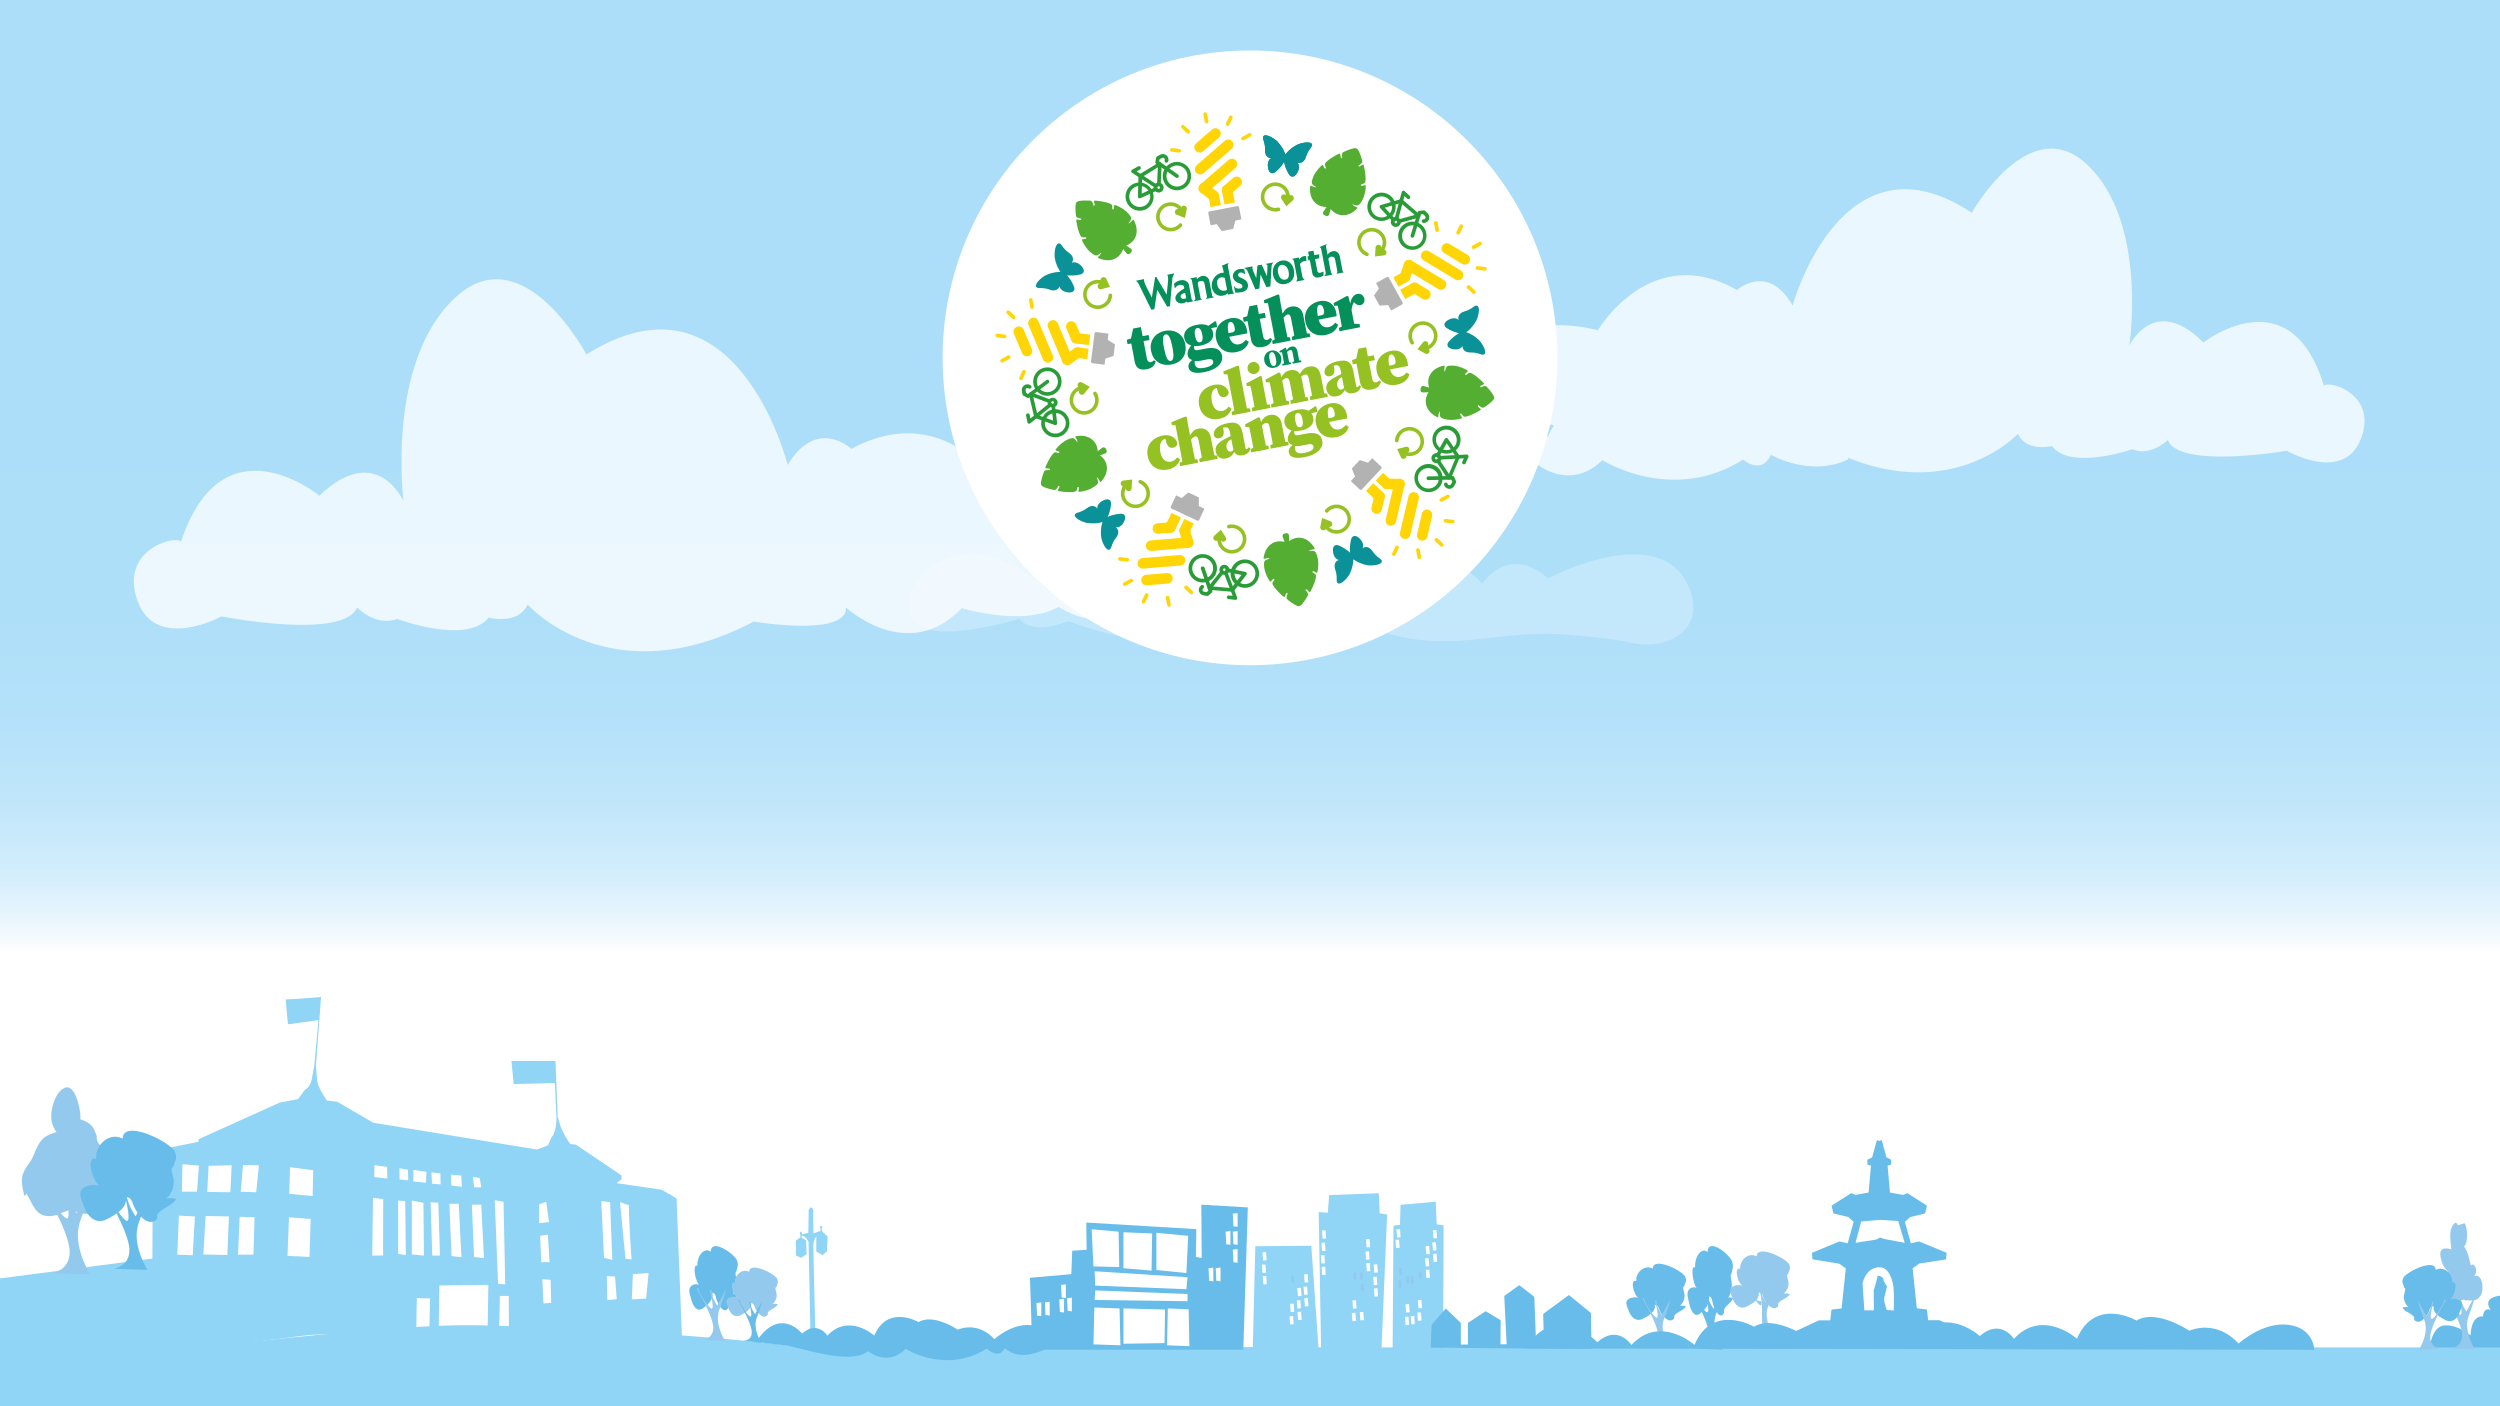 <svg xmlns="http://www.w3.org/2000/svg" xmlns:xlink="http://www.w3.org/1999/xlink" viewBox="0 0 1600 900"><rect x="0" y="0" width="1600" height="900" fill="#333333" stroke="none"/><defs><style>.cls-1{fill:url(#linear-gradient);}.cls-2,.cls-3,.cls-7{fill:#fff;}.cls-2{opacity:0.76;}.cls-3{opacity:0.26;}.cls-4{fill:#67bcea;}.cls-5{fill:#90d4f6;}.cls-6{fill:#94c9ee;}.cls-8{fill:#ffd505;}.cls-9{fill:#b3b2b2;}.cls-10{fill:#54ae32;}.cls-11{fill:#0b9198;}.cls-12{fill:#299c38;}.cls-13{fill:#95c122;}.cls-14{fill:#048f5b;}</style><linearGradient id="linear-gradient" x1="800" y1="826.91" x2="800" y2="209.97" gradientUnits="userSpaceOnUse"><stop offset="0.35" stop-color="#fff"/><stop offset="0.39" stop-color="#e7f5fd"/><stop offset="0.44" stop-color="#d1edfc"/><stop offset="0.51" stop-color="#c0e6fa"/><stop offset="0.59" stop-color="#b5e1fa"/><stop offset="0.7" stop-color="#aedff9"/><stop offset="1" stop-color="#acdef9"/></linearGradient></defs><title>Homepage image</title><g id="Layer_7" data-name="Layer 7"><rect class="cls-1" width="1600" height="876.52"/></g><g id="BG"><path class="cls-2" d="M115.87,346.62c26.71-80.36,88.48-29.36,88.48-29.36,36.85-35.11,53.92,3.56,53.92,3.56s-11.37-88,32.4-129.73,84.64,35.81,84.64,35.81c96-60.67,128.8,70.64,128.8,70.64,18.76-31.05,40.76-10.26,40.76-10.26C608.71,252.82,645.36,319,645.36,319c85.95-18.17,92.69,51.5,76.1,69.56s-44-.15-44-.15c-22.82,12.95-61.9.75-61.9.75-34.59,36.38-74.09-.35-74.09-.35.67,19.14-59.06,9-59.06,9C390,446.26,337.67,386.88,337.67,386.88c-5.95,13.36-24.95,8.4-24.95,8.4-13.93,17.66-58.53.83-58.53.83-13.63,5.29-25.7-7.38-25.7-7.38-8.39,21.18-86.78,5.77-86.78,5.77S100,417.29,88.07,384.69,111.77,342.32,115.87,346.62Z"/><path class="cls-3" d="M997.73,405.84c-42.57-2.28-69.94,12.93-115.56-2.28,0,0-27.37,12.16-71.47,0,0,0-52.8,22.08-127-6.08,0,0-22.8,9.88-31.17-1.52,0,0-57,17.66-67.67,1.14-11.78-18.25,9.78-39.05,29.66-41.82,31.62-4.4,57,24.18,57,24.18s24.24-30,60.8-15.81c0,0,40.55-27.49,65.09-12.55,0,0,51.16-29.85,73.47,22.37,0,0,42.66-37.85,77.79.17,0,0,16.52-25.94,42.1-3.46,0,0,73.09-38.85,90.58,6.77,10.5,27.4-16.08,40.93-41.06,33.45C1040.31,410.4,1016.83,406.86,997.73,405.84Z"/><path class="cls-2" d="M1487.31,246.9c-21.75-71.17-77.11-27.67-77.11-27.67-31.63-31.64-47.44,2-47.44,2s11.86-77.1-25.7-114.66-75.13,29.65-75.13,29.65c-83-55.35-114.67,59.31-114.67,59.31-15.81-27.68-35.58-9.88-35.58-9.88-55.36-31.64-89,25.7-89,25.7-73.57-17.43-82.19,40.77-69.19,58.42a34.58,34.58,0,0,0-14.93,9.94s-11.05-17.36-28.17-2.32c0,0-33.89-31-60.49,9.64,0,0,5.19,19.7,21.91,14.7,0,0,8.33,5.5,15.72-4.95,12.64-17.9,77.06,16.4,96.11.24,0,0,21.08,17.76,41.89-2.51,0,0,44.74,28.35,90.06-.4,0,0,11.63,10.32,17.84-3.07,0,0,24.89,14.52,49.23,3.05,0,0,.06-.42.12-1.13,68.76,27.81,108.77-15.38,108.77-15.38,5,11.86,21.75,7.91,21.75,7.91,11.86,15.81,51.4,2,51.4,2,11.87,4.95,22.74-5.93,22.74-5.93,6.92,18.78,76.11,6.92,76.11,6.92s36.19,20.91,47.34-7.47S1491,243.21,1487.31,246.9ZM985,275.48a50.15,50.15,0,0,0,8.08-3.86c.44.27.91.51,1.37.76a45.81,45.81,0,0,0-3.8,7.18A46.16,46.16,0,0,0,985,275.48Z"/><path class="cls-4" d="M1600,829.23v33.84h-45.09s1.14-14.45,9.88-14.83,16.35,6.47,16.35,6.47,0-12.93,8-12.17c0,0,0-6.08,4.94-4.18C1594.06,838.36,1587.83,830.76,1600,829.23Z"/><path class="cls-5" d="M1600,862.34H923.6l.32-78.12-4.45-.6-.58-14.53-22.54,2L896,783.89l-4.15.59-.57,77.86h-7.07l3.54-85-4.74-.89-.58-12.76-31.74,1.15-.9,11.27-5.82-.33,1.51,86.55h-1.66l-4.58-65.05-35.82.31-1.65,64.74h66.41s-163.16-.59-163.16,0H533.17l0-1.23-1.73-.69-4.64-1,1-.66-.85-4.16-1.39-.3-3.78-4.59s-1.39-51.36-1.17-53.79a11.24,11.24,0,0,1,1.83-4.7l0,9.76,4,2.31,2.81-2.39.46-9.52-3.49-3.21-.46-1.65c.88-1.92-.34-1.95-.34-1.95-1.32.41-.28,1.87-.28,1.87L525,787.9l-4.42,1.41L520.45,774l-1.35-1.43-1.52,1.56L517.33,789l-4.16,1c.32-1.45-.62-1.78-.62-1.78-1.3.68-.23,2.42-.23,2.42l-.17,1.3-2.83,2.1.14,9.47,3.17,1.53,3.57-2.32-.25-9-3-1.69.19-1.15c2.75.17,4.32,4,4.32,4l1.15,54.92-6.69,6.15-.09,3.83-3.71,1.8c-56.72-7.34-156.73-12.68-204.31-13.43-42.66-.67-136.92,9.72-175.65,14.23H0V900H1600M836.91,815.44l.39,5.25-2.29.13-.38-5.25Zm-4.36,8.75.39,5.24-2.28.13-.39-5.24Zm-22.29-22.85.39,5.24-2.28.14-.39-5.25Zm-2.64,8.08,2.29-.13.38,5.24-2.28.13ZM808.5,822l-.39-5.24,2.28-.13.39,5.24Zm17.18,25.65-.39-5.25,2.28-.13.39,5.24Zm.36-7.95-.39-5.25,2.28-.13.39,5.25Zm3.87-7.47,2.28-.13.39,5.25-2.28.13Zm.87,12.62-.39-5.24,2.28-.14.39,5.25Zm3.49-21.35,2.28-.14.39,5.25-2.28.13Zm.87,12.61-.39-5.25,2.28-.13.39,5.24Zm10.19-32.73,2.28-.13.39,5.25-2.28.13Zm.36-7.95,2.28-.13.38,5.25-2.27.13ZM846.2,816l-.39-5.24,2.28-.13.39,5.24Zm.24-23.26-.39-5.25,2.28-.13.38,5.25Zm35,16.41.39,5.24-2.28.13-.39-5.25Zm-4.94-16.24.39,5.25-2.28.13-.39-5.25Zm-10.94,52.65-.39-5.25,2.28-.13.39,5.25Zm.35-8-.38-5.25,2.28-.13.39,5.25Zm4.72,7.44-.39-5.24,2.28-.14.39,5.25ZM873.89,801l2.27-.13.39,5.24-2.28.14Zm.86,12.62-.38-5.25,2.28-.13.39,5.24Zm4.07,3.62,2.28-.14.39,5.25-2.28.13Zm.88,12.61-.39-5.25,2.28-.13.39,5.25Zm13.8-31.13-.39-5.24,2.29-.13.38,5.24Zm.62-6.73-.39-5.24,2.28-.14.39,5.25Zm25.18-4.79.38,5.25-2.27.13-.39-5.25Zm-4.62,10.16.39,5.25-2.28.13-.39-5.24ZM899.55,848l-.39-5.25,2.28-.13.39,5.24Zm.36-8-.39-5.25,2.28-.13.39,5.24Zm3.31,7.53-.38-5.25,2.27-.13.39,5.25Zm4.26-2.22-.39-5.24,2.28-.13.39,5.24Zm.36-8-.39-5.24,2.28-.13.39,5.24Zm4.2-32,2.28-.14.39,5.25-2.28.13Zm.87,12.61-.38-5.25,2.28-.13.38,5.25Zm3.75-22.78,2.28-.13.39,5.24-2.28.14Zm.87,12.61-.39-5.24,2.28-.13.39,5.24Z"/><rect class="cls-6" x="895.09" y="819.49" width="1.76" height="4.57" transform="translate(-52.22 60.85) rotate(-3.78)"/><rect class="cls-6" x="900.19" y="816.69" width="1.76" height="4.57" transform="translate(-51.67 60.73) rotate(-3.75)"/><rect class="cls-6" x="908.12" y="814.06" width="1.76" height="4.57" transform="translate(-51.48 61.24) rotate(-3.75)"/><rect class="cls-6" x="903.02" y="816.85" width="1.76" height="4.57" transform="translate(-51.67 60.92) rotate(-3.75)"/><rect class="cls-6" x="895.45" y="811.54" width="1.76" height="4.57" transform="translate(-51.3 60.36) rotate(-3.75)"/><rect class="cls-6" x="866.22" y="814.26" width="1.76" height="4.57" transform="translate(-51.56 58.47) rotate(-3.75)"/><rect class="cls-6" x="826.32" y="816.36" width="1.76" height="4.57" transform="translate(-51.78 55.87) rotate(-3.75)"/><rect class="cls-6" x="870.93" y="821.7" width="1.76" height="4.57" transform="translate(-51.83 58.55) rotate(-3.74)"/><rect class="cls-6" x="870.45" y="814.33" width="1.76" height="4.57" transform="translate(-51.96 59.25) rotate(-3.78)"/><polyline class="cls-4" points="1018.52 863.36 1018.24 840.34 1004.07 828.82 987.64 840.91 988.2 860.48 983.11 860.48 981.97 829.98 972.34 822.49 962.71 829.4 964.26 860.33 960.3 860.33 960.44 844.94 950.81 839.18 939.47 846.66 939.47 860.48 934.94 860.48 934.94 846.66 925.31 837.46 916.24 847.82 915.63 862.52"/><path class="cls-6" d="M42.23,775.17c-3.47,1.21-6.72,3.2-10.73,3.17-8.95-.08-10.33-7.54-14.58-14.48-.58,1.08-.69.82-1.35,1.51-2.52-10.21-2.37-13.58,2.8-20.52,4.32-5.8,4-10.29,8.56-15.55,1.86-2.16,5.43-3.59,9.19-4.81-4.92-6.78-3.72-14.27-.72-21.53,1.17-2.83,4.69-7.65,8.24-7,5.51,1,8.52,17,7.77,20.39,7.86,2.48,8.58,5.75,10.55,10.75-1.21,7.47,10.69,9,11.57,18,.58,6-10.63,24.94-12.25,22,9.43,10.79-10.87,12.11-15.22,6.49"/><path class="cls-5" d="M395.45,857.56,342.62,853H325.71l-.15-23.6h-5.63L319.37,854,312,855.1l.56-32.76-31.35.35-.56,35.93-6-.35.58-27.27-8.47-.21-.36,20.43-68.68,3.17L0,879.18v-61l97.54-12.7.24-68.89L127,730.77l.12-1.68L179,705.66l11.77-2.24,4.26-5.83c4.49-2.46,4.82-8.74,4.82-8.74l1.35-7.06,2.58-28.92-19.51,2.69-1.45-15.92c4.14,0,22.64-1.57,22.64-1.57l-3.25,44.17s.33,4.93.78,9.41,6.17,12.67,6.17,12.67l6.61.78,23.09,13.45,104.7,17.15,7.17-2.69,2.13-5c3.7-3.92,3.25-13.45,3.25-13.45l-1-21.41-26.33.66L327.32,679H355.5l1.41,35.58,1.41,4.93c1.76,6,6.69,12.68,6.69,12.68l3.53.35,29.23,19.73v2.47l-3.17,2.46,28.89,4.23L433,767l3.62,93.37Zm-3.58-51.18-1.41-37-5.64-.71L386.58,805ZM404.2,806s-2.47-34.88-1.41-34.52-6-2.11-6-2.11l3.52,36.28ZM393.63,817l-5.29-.35.36,15.5,6-.71ZM345,770.8v12l6.34-.7-1.76-13Zm.7,20.08.71,16.91h5.28l-1.06-17.61Zm6.7,28.18-5.29-.35.71,15.5,4.93-.36ZM323.34,822l-1.06-52.84-5.63-1.06,2.11,53.54ZM287.6,770.45,289,803.91l6.34.71-1.76-34.17ZM302,771l1.41,33.46,6.34.71L308,771Zm-26.41-1.59,1.05,34.16h4.94l-1.06-33.81Zm-12-1.06v34.52l7.75.7-.35-33.81Zm-8.8,0V802.5l4.93.71-.36-34.52Zm47.9-15.15.7,6.69H308l-1-6Zm-14-1.41.11,6.93,6.81.82s-.47-6.81-.35-7.16Zm-12.57-1.52.36,7.28,5.51.47-.11-7Zm-11.5-1.53-.12,7.4,8.1.82.35-7Zm-9-1.06.11,7.17,5.52.58-.12-6.81Zm-16.91,18.91-.47,37,6.93-.11.11-36.05Zm.94-20.9-.12,7.63,8.34.94-.12-7.4ZM185.63,747l-.53,17.08,15,1.41.35-16.55Zm-19.9-1.24-10.22-.17L154.1,762.7l9.87.35Zm-32.23.36-.88,16.73,14.79.17.88-17.26Zm-16.74-1.06-.35,17.61h9.69L127.33,746Zm288.3,70.36-.7,16.2,9.16-.53,1.58-16.38ZM198.84,780.14l-13.92-1.06L184,803.74l14.09.7Zm-45.44-1.41L152.34,803h9.86l.71-23.95Zm-21.84-.53-1.41,24.66,15.32.35,1.06-24.66ZM114.47,778l-1,25,9.86.36,1.41-24.84Z"/><path class="cls-4" d="M94.37,812.69s-10.54-16.36-5.59-30c5.26-14.49,6.58-20.41,6.58-20.41L86.8,778.46s-5.92-8.23-5.92-15.48l-1.32,1s4,14.49,2.3,17.12S68.69,766.28,68,761l-1.32,1s15.8,26.33,16.13,37.53S72.65,812,72.65,812"/><path class="cls-6" d="M57.78,815.68s-12.08-18.75-6.41-34.32c6-16.58,7.54-23.37,7.54-23.37L49.1,776.46s-6.78-9.43-6.78-17.72l-1.51,1.13s4.52,16.59,2.64,19.61-15.09-17-15.84-23l-1.51,1.14s18.1,30.17,18.48,43-11.69,14.33-11.69,14.33"/><path class="cls-4" d="M483.81,858.89c15.32-23.41,29.52-5.41,29.52-5.41,9.86-8.67,16.23,1.33,16.23,1.33,13.53-14.65,30-.07,30-.07,8.6-20.12,28.31-8.61,28.31-8.61,9.46-5.76,25.08,4.83,25.08,4.83,14.09-5.46,23.43,6.09,23.43,6.09s11.48-10.49,23.68-8.92l.11,0-1-30.36,26.47-2.31.58-15,9.21-.57-.19-17.46,70.4,4.22-.28,17.8,3.73.62L768.86,771l29.74,1.73-2.88,91.12H668.33c-13,5.47-19.8,3.44-25.42-1-3.57,7.71-11.38.23-11.38.23-26.11,16.55-51.88.23-51.88.23-12,11.67-24.13,1.44-24.13,1.44-11,9.31-43.39-2.47-52.32-3.61l-19.39-2.28m261.51.73.32-21.49L719,837.37V860ZM700.57,832l59.47.77v-4.6L701,825.86Zm.38-9.2,58.32,2.3.77-7.68-59.47-3.83Zm-1.15-12.28,16.5.38-.39-22.64-17.26-1.53ZM719,811.66l18,1.53.38-23.78L719,788.64Zm21.1,1.15,19.19,1.92,1.15-23.79L740.08,789Zm-39.71,24-.57,23.59,17.26.58-.57-23.6Zm47,.57-.47,23.6,14.28.58-.48-23.6ZM789,776.74l.39,8.06,2.68.39v-8.83Zm0,11.51.39,8.06,2.68.39v-8.83Zm-4.6,0,.38,8.06,2.69.39v-8.83Zm4.6,11.52.39,8.05,2.68.39v-8.83Zm-15.54,11.89.39,8.06,2.68.38v-8.83Zm-90.54,19.18.38,8.06,2.69.38v-8.82Zm-19.57,3.07.38,8.06,2.69.38v-8.82Zm5.37-.38.38,8.06,2.69.38v-8.83Zm9.21-1.92.38,8.06,2.69.38v-8.82Zm100.14-20,.38,8.06,2.69.38v-8.83Zm-99,10.74.38,8.06,2.69.38V822Z"/><path class="cls-4" d="M465.83,837.44c-2.79,3.76-6.34-2.92-7.27-5.86-.53-1.71-.81-4.32-2.62-4.2.64,5-3.53,8.1-6.23,10-3.49,2.47-6.15-1.26-7.29-5.71-.39-1.52-1.57-4.94-1.16-6.68.69-3,4.54-3.7,6.2-2.61-2.7-2.89-4.38-13.88-1.11-12.21-.46-6.16,4.29-12.23,8.56-9.07.08-9.1,15.78,1.65,16.92,6,.88,3.35-.05,3.66-.46,6.34-.05.36-.56.69-.61,1.11-.17,1.5.72,4.13.68,5.78a12,12,0,0,1-2.39,7.63c1.1-.14,2.3-.27,3.14.47-1.53,3-4.56,3.9-6,6.54C465.93,835.51,466.38,836.69,465.83,837.44Z"/><path class="cls-6" d="M464,858.06s-6.92-10.75-3.68-19.68A128,128,0,0,0,464.69,825l-5.62,10.59s-3.9-5.4-3.9-10.16l-.86.65s2.59,9.51,1.51,11.25-8.65-9.74-9.08-13.2l-.87.65s10.38,17.31,10.6,24.66-6.71,8.22-6.71,8.22"/><path class="cls-6" d="M491.08,841.76c-3,2.87-6.73-2.23-7.72-4.48-.57-1.3-.86-3.3-2.79-3.21.68,3.82-3.74,6.19-6.62,7.65-3.7,1.89-6.53-1-7.74-4.36-.41-1.16-1.67-3.77-1.23-5.11.74-2.26,4.82-2.82,6.58-2-2.86-2.2-4.65-10.6-1.17-9.32-.49-4.71,4.55-9.35,9.09-6.93.09-7,16.75,1.26,18,4.6.93,2.56-.05,2.79-.48,4.84-.06.28-.61.53-.66.85-.18,1.14.77,3.15.73,4.42a7.57,7.57,0,0,1-2.54,5.82,5.49,5.49,0,0,1,3.33.36c-1.62,2.3-4.85,3-6.36,5C491.19,840.28,491.67,841.19,491.08,841.76Z"/><path class="cls-4" d="M487.29,859.49s-5.66-8.78-3-16.07a103.15,103.15,0,0,0,3.54-11l-4.6,8.66s-3.18-4.42-3.18-8.3l-.71.53s2.12,7.77,1.24,9.18-7.07-7.95-7.42-10.77l-.71.53s8.48,14.13,8.66,20.14-5.37,5.6-5.37,5.6"/><path class="cls-4" d="M100.12,780.46c-5.52,5.36-12.55-4.14-14.39-8.33-1.07-2.43-1.6-6.16-5.2-6,1.27,7.1-7,11.53-12.32,14.25-6.91,3.51-12.17-1.8-14.42-8.14-.77-2.15-3.12-7-2.3-9.51,1.37-4.2,9-5.26,12.26-3.7-5.34-4.11-8.66-19.76-2.18-17.38-.91-8.78,8.47-17.41,16.93-12.92.16-13,31.22,2.35,33.49,8.57,1.73,4.78-.1,5.22-.91,9-.11.51-1.12,1-1.21,1.57-.34,2.14,1.42,5.88,1.36,8.23-.12,4.24-1.48,8.07-4.75,10.86,2.18-.2,4.56-.38,6.22.67-3,4.28-9,5.55-11.85,9.31C100.32,777.72,101.21,779.4,100.12,780.46Z"/><path class="cls-4" d="M1102.53,863.74s-8-12.47-4.27-22.82a148,148,0,0,0,5-15.55l-6.52,12.29s-4.52-6.27-4.52-11.79l-1,.75s3,11,1.76,13-10-11.28-10.54-15.3l-1,.76s12,20.06,12.29,28.59-7.78,9.53-7.78,9.53"/><path class="cls-6" d="M1580.1,832.31c3.41,0,5.5.14,7.59-3.35s1.51-14-4.39-12.27c3-2.34.67-9.41-2-6.76-1.08-4.44-1.62-8.51-4.31-12.1,2.81-2.64,2.24-11.82.45-14.92a26,26,0,0,0-4.36,1.33c-1.66-4.55-4.38,1.64-4.68,3.52-.61,3.88.15,8,.46,11.83-4.54-1.32-8.2-.73-6.77,5.52.93,4.08,2.36,7,5.77,9.38-.41-.45-.9-.5-1.38-.76a8.6,8.6,0,0,1-2,2c-1.74.84-3.46-.56-4.9,1.78-2.71,4.41,2.36,9.15,5.56,11.08-1.71,1.27-1.1,3.66,1.15,3.18-.7,1.65,1.52,4.27,3.09,4.34s2.52-2,3.94-2.87c1.08-.66,4.18-2.48,4.91-.54.08-.62.42-.45.65-.66"/><path class="cls-6" d="M1583.88,863.52s-7.44-11.55-4-21.14a135.25,135.25,0,0,0,4.65-14.41l-6,11.39s-4.18-5.81-4.18-10.92l-.93.7s2.78,10.22,1.62,12.08-9.29-10.46-9.76-14.18l-.93.7s11.16,18.59,11.39,26.49-7.2,8.83-7.2,8.83"/><path class="cls-4" d="M1071.29,844.06c-3.44,3.34-7.81-2.58-9-5.19-.66-1.51-1-3.82-3.23-3.72.79,4.42-4.33,7.18-7.67,8.87-4.3,2.19-7.57-1.12-9-5.06-.48-1.34-1.94-4.37-1.43-5.92.85-2.62,5.59-3.27,7.63-2.31-3.33-2.55-5.39-12.29-1.36-10.81-.57-5.46,5.27-10.83,10.54-8,.1-8.06,19.42,1.46,20.83,5.34,1.08,3-.06,3.24-.56,5.62-.07.32-.7.61-.76,1-.21,1.33.89,3.66.85,5.12a8.78,8.78,0,0,1-3,6.75c1.35-.12,2.83-.23,3.87.42-1.88,2.67-5.63,3.45-7.38,5.79-.33.45.23,1.5-.45,2.16"/><path class="cls-6" d="M1068.43,862.86s-6.56-10.18-3.48-18.64a120.3,120.3,0,0,0,4.09-12.7l-5.32,10s-3.69-5.12-3.69-9.63l-.82.62s2.46,9,1.43,10.65-8.19-9.22-8.6-12.5l-.82.62s9.83,16.39,10,23.35-6.35,7.78-6.35,7.78"/><path class="cls-4" d="M1103.07,840.72c-2.61,4.08-5.93-3.16-6.8-6.35-.5-1.85-.76-4.69-2.46-4.56.6,5.42-3.29,8.79-5.82,10.86-3.26,2.68-5.75-1.36-6.81-6.2-.36-1.63-1.47-5.34-1.09-7.24.65-3.21,4.25-4,5.8-2.82-2.53-3.13-4.1-15.06-1-13.24-.44-6.69,4-13.27,8-9.84.07-9.87,14.74,1.79,15.82,6.53.81,3.63,0,4-.43,6.88,0,.39-.53.75-.58,1.2-.15,1.62.68,4.48.64,6.27a14.4,14.4,0,0,1-2.24,8.27c1-.16,2.16-.29,2.94.51-1.43,3.26-4.27,4.22-5.59,7.09-.26.55.16,1.83-.35,2.64"/><path class="cls-6" d="M1137.81,836.23c-3.43,3.33-7.81-2.58-9-5.19-.67-1.51-1-3.83-3.23-3.72.78,4.42-4.34,7.18-7.68,8.87-4.3,2.18-7.56-1.12-9-5.06-.47-1.34-1.94-4.37-1.43-5.92.85-2.62,5.59-3.27,7.63-2.31-3.32-2.55-5.39-12.3-1.35-10.81-.58-5.47,5.27-10.84,10.53-8,.1-8.06,19.43,1.46,20.84,5.33,1.08,3-.06,3.25-.56,5.62-.07.32-.7.61-.76,1-.21,1.33.88,3.66.84,5.13a8.76,8.76,0,0,1-3,6.75c1.36-.12,2.84-.24,3.87.42-1.88,2.66-5.62,3.45-7.37,5.79-.34.45.22,1.49-.46,2.16"/><path class="cls-6" d="M1135,855s-6.55-10.19-3.48-18.64a119.43,119.43,0,0,0,4.1-12.7l-5.33,10s-3.69-5.12-3.69-9.64l-.82.62s2.46,9,1.44,10.65-8.19-9.21-8.61-12.49l-.81.62c12.92,21.53,9.18-5.15,10,23.35.21,7-6.35,7.78-6.35,7.78"/><path class="cls-4" d="M1545.31,844.92c3.43,3.33,7.81-2.58,9-5.19.66-1.51,1-3.83,3.23-3.72-.78,4.42,4.34,7.17,7.67,8.87,4.3,2.19,7.57-1.12,9-5.06.47-1.34,1.93-4.37,1.43-5.92-.85-2.62-5.59-3.27-7.63-2.31,3.32-2.56,5.39-12.3,1.35-10.81.57-5.46-5.27-10.84-10.53-8-.1-8.06-19.43,1.46-20.84,5.33-1.08,3,.06,3.25.56,5.62.07.32.7.61.76,1,.21,1.33-.88,3.66-.85,5.13a8.77,8.77,0,0,0,3,6.75c-1.36-.12-2.84-.24-3.87.41,1.88,2.67,5.62,3.46,7.37,5.8.33.45-.23,1.49.46,2.16"/><path class="cls-6" d="M1548.17,863.72s6.55-10.19,3.48-18.64a119.43,119.43,0,0,1-4.1-12.7l5.33,10s3.68-5.13,3.68-9.64l.82.62s-2.45,9-1.43,10.65,8.19-9.21,8.61-12.49l.81.62s-9.83,16.38-10,23.35a7.36,7.36,0,0,0,6.35,7.78"/><path class="cls-4" d="M976.08,863c20.62-31.51,46.18-4,46.18-4,13.27-11.66,21.84,1.79,21.84,1.79,18.22-19.71,40.35-.09,40.35-.09,11.57-27.08,38.1-11.6,38.1-11.6,8.2-5,19.8-.86,27,2.71l14.58-6.8h7.25l.77-6.87,6.48-.76,2.68-25.58-4.2-3.06L1160,806l-.38-4.2,17.56-7.25,5.35,1.14,3.81-13.74-3.44-3.06-9.54-2.29-1.14-5,12.59-8,2.68,1.15,8.4-1.53,1.52-17.18-2.29-.76v-3.06l3.05-1.52,3.06-11.08,1.52.62,1.53-.62,3.06,11.08,3,1.52v3.06l-2.29.76,1.52,17.18,8.41,1.53,2.67-1.15,12.6,8-1.15,5-9.54,2.29-3.44,3.06,3.82,13.74,5.34-1.14,17.57,7.25-.38,4.2-17.19,2.67-4.19,3.06,2.67,25.58,6.49.76.76,6.87h7.25l3,1.38c12.65-.56,22.81,8.74,22.81,8.74,13.28-11.66,21.84,1.79,21.84,1.79,18.22-19.72,40.35-.09,40.35-.09,11.57-27.08,38.11-11.6,38.11-11.6,12.73-7.75,33.76,6.51,33.76,6.51,19-7.34,31.53,8.2,31.53,8.2s15.46-14.12,31.88-12,16.6,16,16.6,16m-269.24-39.4c-.38-3.44-2.29-14.51-10.31-13.36s-9.55,10.31-9.55,10.31l1.15,17.18h6.11l-.13-12.7s2.42-7.92,2.42-9.06,3.82.38,3.82,1.91,2.29,4.58,2.29,4.58-1.44,5.56-1.82,7.48,1.56,7.55,1.56,7.55l4.58.38s.26-10.83-.12-14.27m-8.61-43.76-12.13,1-3.62,13.69,13.17-2.07,2.58-1.29,3.1,1L1219,795.4l-4.14-13.95Z"/></g><g id="Corp_logo" data-name="Corp logo"><circle class="cls-7" cx="800" cy="229.02" r="196.71"/><path class="cls-8" d="M923,160.65a3.37,3.37,0,0,1,4.7-4.51l11.49,6.94a3.37,3.37,0,0,1-3.49,5.77l-11.49-6.94a3.32,3.32,0,0,1-1.21-1.26"/><path class="cls-8" d="M909.78,165.3a3.38,3.38,0,0,1,4.7-4.52l20.41,12.33a3.37,3.37,0,0,1-3.49,5.77L911,166.56a3.47,3.47,0,0,1-1.21-1.26"/><path class="cls-8" d="M898.83,171.34a3.37,3.37,0,0,1,4.69-4.52l20.41,12.33a3.37,3.37,0,1,1-3.48,5.77L900,172.59a3.29,3.29,0,0,1-1.21-1.25"/><path class="cls-8" d="M902.37,185.87a3.37,3.37,0,0,1,4.7-4.51l6.9,4.17a3.37,3.37,0,0,1-3.49,5.77l-6.9-4.17a3.47,3.47,0,0,1-1.21-1.26"/><path class="cls-8" d="M896.21,178.87a3.38,3.38,0,0,1-.23-2.74l2.62-7.53a3.37,3.37,0,1,1,6.37,2.22l-2.62,7.53a3.37,3.37,0,0,1-4.29,2.08,3.41,3.41,0,0,1-1.85-1.56"/><path class="cls-8" d="M895,183.41l-3.25-5.91,5.67-3.12a3.48,3.48,0,0,1,4.42.76,3.36,3.36,0,0,1-1,5.05Z"/><path class="cls-8" d="M899.36,191.38l-3.26-5.9,7.44-4.1a3.49,3.49,0,0,1,4.42.76,3.37,3.37,0,0,1-1,5.06Z"/><path class="cls-9" d="M890.34,198.72l-9.69-17.58,6.87-3.79a1,1,0,0,1,1.38.4l8.71,15.8a1,1,0,0,1-.4,1.38Z"/><polygon class="cls-9" points="882.92 195.6 879.32 189.08 884.2 182.36 891.21 195.06 882.92 195.6"/><path class="cls-8" d="M944.57,172.05a1.17,1.17,0,0,1,1.17-1.73l4.68.58a1.17,1.17,0,1,1-.29,2.33l-4.68-.58a1.15,1.15,0,0,1-.88-.6"/><path class="cls-8" d="M938.82,184.29a1.18,1.18,0,0,1,.18-1.37,1.17,1.17,0,0,1,1.66-.06l3.44,3.23a1.17,1.17,0,0,1-1.61,1.71l-3.44-3.22a1.54,1.54,0,0,1-.23-.29"/><path class="cls-8" d="M918.74,147.85a1,1,0,0,1-.12-.35l-.89-4.63a1.17,1.17,0,1,1,2.3-.44l.89,4.63a1.17,1.17,0,0,1-.93,1.38,1.2,1.2,0,0,1-1.25-.59"/><path class="cls-8" d="M932.15,149.53a1.18,1.18,0,0,1,0-1.07l2-4.27a1.18,1.18,0,0,1,2.13,1l-2,4.27a1.19,1.19,0,0,1-1.57.57,1.22,1.22,0,0,1-.53-.5"/><path class="cls-8" d="M942,158.77a1.17,1.17,0,0,1,.46-1.59l4.13-2.28a1.18,1.18,0,1,1,1.14,2.06l-4.13,2.27a1.17,1.17,0,0,1-1.6-.46"/><path class="cls-8" d="M910.8,327.23a3.37,3.37,0,0,1,5.74,3.07l-3,13.08a3.37,3.37,0,1,1-6.56-1.54L910,328.76a3.4,3.4,0,0,1,.82-1.53"/><path class="cls-8" d="M902.28,316.06a3.34,3.34,0,0,1,3.23-1,3.37,3.37,0,0,1,2.52,4.05l-5.42,23.22a3.37,3.37,0,0,1-6.57-1.54l5.42-23.22a3.35,3.35,0,0,1,.82-1.53"/><path class="cls-8" d="M893.15,307.5a3.37,3.37,0,0,1,5.75,3.07l-5.42,23.22a3.37,3.37,0,1,1-6.56-1.53L892.33,309a3.38,3.38,0,0,1,.82-1.54"/><path class="cls-8" d="M880.43,315.37a3.37,3.37,0,0,1,5.74,3.07l-1.83,7.85a3.37,3.37,0,0,1-6.57-1.54l1.84-7.85a3.17,3.17,0,0,1,.82-1.53"/><path class="cls-8" d="M885.18,307.34a3.38,3.38,0,0,1,2.53-1.06l8,.16a3.37,3.37,0,1,1-.14,6.74l-8-.16a3.37,3.37,0,0,1-2.4-5.68"/><path class="cls-8" d="M880.48,307.55l4.61-4.92,4.73,4.43a3.51,3.51,0,0,1,.64,4.45,3.38,3.38,0,0,1-5.12.6Z"/><path class="cls-8" d="M874.25,314.2l4.61-4.92,6.2,5.81a3.48,3.48,0,0,1,.64,4.44,3.37,3.37,0,0,1-5.12.6Z"/><path class="cls-9" d="M864.49,307.89l13.73-14.64,5.72,5.36a1,1,0,0,1,0,1.43l-12.34,13.17a1,1,0,0,1-1.43.05Z"/><polygon class="cls-9" points="865.16 299.87 870.25 294.43 878.15 297 868.23 307.59 865.16 299.87"/><path class="cls-8" d="M906.61,351.22a1.26,1.26,0,0,1,.64-.35,1.17,1.17,0,0,1,1.37.93l.89,4.64a1.17,1.17,0,0,1-2.3.44l-.89-4.63a1.18,1.18,0,0,1,.29-1"/><path class="cls-8" d="M893.2,349.54a1.18,1.18,0,0,1,1.92,1.31l-2,4.27a1.18,1.18,0,0,1-1.57.56,1.17,1.17,0,0,1-.56-1.56l2-4.27a1.41,1.41,0,0,1,.21-.31"/><path class="cls-8" d="M921.65,319.18a1.06,1.06,0,0,1,.29-.22l4.13-2.28a1.17,1.17,0,1,1,1.13,2.06L923.07,321a1.17,1.17,0,0,1-1.42-1.83"/><path class="cls-8" d="M924.19,332.46a1.16,1.16,0,0,1,1-.36l4.68.58a1.17,1.17,0,0,1-.29,2.33l-4.68-.58a1.17,1.17,0,0,1-1-1.31,1.15,1.15,0,0,1,.3-.66"/><path class="cls-8" d="M918.45,344.7a1.17,1.17,0,0,1,1.66-.06l3.45,3.23a1.17,1.17,0,0,1-1.61,1.71l-3.44-3.22a1.17,1.17,0,0,1-.06-1.66"/><path class="cls-8" d="M748.59,367.06a3.37,3.37,0,0,1-1.14,6.41l-13.38,1.14a3.37,3.37,0,1,1-.58-6.72l13.39-1.14a3.38,3.38,0,0,1,1.71.31"/><path class="cls-8" d="M756.59,355.51a3.37,3.37,0,0,1-1.15,6.41l-23.75,2a3.37,3.37,0,1,1-.58-6.72l23.76-2a3.33,3.33,0,0,1,1.72.31"/><path class="cls-8" d="M761.9,344.18a3.38,3.38,0,0,1-1.14,6.42l-23.76,2a3.37,3.37,0,1,1-.57-6.72l23.75-2a3.43,3.43,0,0,1,1.72.3"/><path class="cls-8" d="M750.49,334.51a3.37,3.37,0,0,1-1.15,6.41l-8,.69a3.37,3.37,0,0,1-.57-6.72l8-.69a3.43,3.43,0,0,1,1.72.31"/><path class="cls-8" d="M759.59,336.55a3.4,3.4,0,0,1,1.8,2.08l2.31,7.63a3.38,3.38,0,1,1-6.46,2l-2.31-7.64a3.38,3.38,0,0,1,4.66-4"/><path class="cls-8" d="M757.94,332.14,764,335l-2.75,5.86a3.5,3.5,0,0,1-4,2,3.38,3.38,0,0,1-2.15-4.69Z"/><path class="cls-8" d="M749.69,328.28l6.11,2.86-3.61,7.69a3.5,3.5,0,0,1-4,2,3.37,3.37,0,0,1-2.15-4.68Z"/><path class="cls-9" d="M752.68,317.05l18.16,8.52-3.33,7.1a1,1,0,0,1-1.35.49l-16.33-7.66a1,1,0,0,1-.49-1.35Z"/><polygon class="cls-9" points="760.51 315.2 767.26 318.36 767.26 326.67 754.12 320.51 760.51 315.2"/><path class="cls-8" d="M724.48,370.49a1.27,1.27,0,0,1,.53.5,1.18,1.18,0,0,1-.46,1.6l-4.13,2.27a1.17,1.17,0,1,1-1.14-2.05l4.13-2.28a1.19,1.19,0,0,1,1.07,0"/><path class="cls-8" d="M721.93,357.22a1.17,1.17,0,0,1-.64,2.23l-4.69-.59a1.17,1.17,0,1,1,.3-2.33l4.68.59a1,1,0,0,1,.35.1"/><path class="cls-8" d="M759.6,374.89a1,1,0,0,1,.3.21l3.45,3.22a1.18,1.18,0,0,1-1.61,1.72l-3.44-3.23a1.17,1.17,0,0,1,1.3-1.92"/><path class="cls-8" d="M747.76,381.42a1.13,1.13,0,0,1,.65.84l.89,4.63a1.17,1.17,0,1,1-2.3.45l-.89-4.64a1.16,1.16,0,0,1,.93-1.37,1.11,1.11,0,0,1,.72.09"/><path class="cls-8" d="M734.34,379.74a1.17,1.17,0,0,1,.57,1.56l-2,4.27a1.19,1.19,0,0,1-1.57.57,1.18,1.18,0,0,1-.56-1.57l2-4.27a1.17,1.17,0,0,1,1.56-.56"/><path class="cls-8" d="M660.59,225.1a3.38,3.38,0,0,1-6.46.9l-5.22-12.38a3.37,3.37,0,1,1,6.22-2.62l5.22,12.38a3.32,3.32,0,0,1,.24,1.72"/><path class="cls-8" d="M674,229.13a3.37,3.37,0,0,1-6.45.9l-9.26-22a3.37,3.37,0,1,1,6.21-2.62l9.26,22a3.23,3.23,0,0,1,.24,1.72"/><path class="cls-8" d="M686.46,230.69a3.38,3.38,0,0,1-6.46.89l-9.26-22A3.37,3.37,0,0,1,677,207l9.26,22a3.38,3.38,0,0,1,.25,1.73"/><path class="cls-8" d="M692.13,216.85a3.37,3.37,0,0,1-6.45.89l-3.13-7.43a3.37,3.37,0,1,1,6.21-2.62l3.13,7.43a3.37,3.37,0,0,1,.24,1.73"/><path class="cls-8" d="M693,226.13a3.37,3.37,0,0,1-1.42,2.35L685,233a3.37,3.37,0,1,1-3.86-5.53l6.55-4.56a3.37,3.37,0,0,1,5.27,3.18"/><path class="cls-8" d="M696.68,223.2l-.84,6.69-6.43-.81a3.5,3.5,0,0,1-3.13-3.22,3.38,3.38,0,0,1,3.79-3.49Z"/><path class="cls-8" d="M697.81,214.16l-.84,6.69-8.43-1a3.5,3.5,0,0,1-3.13-3.22,3.39,3.39,0,0,1,3.79-3.5Z"/><path class="cls-9" d="M709.41,213.53l-2.49,19.91-7.78-1a1,1,0,0,1-.88-1.13l2.24-17.91a1,1,0,0,1,1.13-.88Z"/><polygon class="cls-9" points="713.59 220.41 712.67 227.8 704.76 230.37 706.57 215.97 713.59 220.41"/><path class="cls-8" d="M649.87,203.23a1.16,1.16,0,0,1-.31.66,1.17,1.17,0,0,1-1.66.05l-3.44-3.22a1.17,1.17,0,1,1,1.6-1.72l3.45,3.23a1.19,1.19,0,0,1,.36,1"/><path class="cls-8" d="M661.71,196.7a1.18,1.18,0,0,1-2.32.08l-.89-4.63a1.18,1.18,0,0,1,2.31-.45l.89,4.64a1.46,1.46,0,0,1,0,.36"/><path class="cls-8" d="M656.54,238a1.08,1.08,0,0,1-.1.35l-2,4.27a1.17,1.17,0,1,1-2.12-1l2-4.28a1.18,1.18,0,0,1,2.23.65"/><path class="cls-8" d="M646.68,228.74a1.21,1.21,0,0,1-.6.89l-4.14,2.28a1.17,1.17,0,0,1-1.13-2.06l4.13-2.28a1.18,1.18,0,0,1,1.6.46,1.3,1.3,0,0,1,.14.71"/><path class="cls-8" d="M644.13,215.47a1.18,1.18,0,0,1-1.31,1l-4.69-.59a1.17,1.17,0,1,1,.3-2.33l4.68.59a1.18,1.18,0,0,1,1,1.31"/><path class="cls-8" d="M768.4,97.54a3.37,3.37,0,0,1-2.84-5.86l10.15-8.79a3.37,3.37,0,0,1,4.42,5.1L770,96.78a3.39,3.39,0,0,1-1.57.76"/><path class="cls-8" d="M768.73,111.58a3.37,3.37,0,0,1-2.85-5.86l18-15.6a3.37,3.37,0,1,1,4.41,5.1l-18,15.6a3.35,3.35,0,0,1-1.56.76"/><path class="cls-8" d="M771.08,123.86a3.37,3.37,0,0,1-2.84-5.86l18-15.6a3.37,3.37,0,1,1,4.41,5.1l-18,15.6a3.29,3.29,0,0,1-1.57.76"/><path class="cls-8" d="M786,125a3.37,3.37,0,0,1-2.84-5.86l6.09-5.27a3.37,3.37,0,0,1,4.42,5.1l-6.1,5.27A3.29,3.29,0,0,1,786,125"/><path class="cls-8" d="M777.44,128.68a3.4,3.4,0,0,1-2.68-.62l-6.35-4.82a3.37,3.37,0,0,1,4.07-5.37l6.36,4.81a3.37,3.37,0,0,1-1.4,6"/><path class="cls-8" d="M781.37,131.27l-6.63,1.27-1.22-6.36a3.5,3.5,0,0,1,2.1-4,3.37,3.37,0,0,1,4.49,2.52Z"/><path class="cls-8" d="M790.31,129.56l-6.62,1.27-1.6-8.34a3.5,3.5,0,0,1,2.09-4,3.38,3.38,0,0,1,4.49,2.53Z"/><path class="cls-9" d="M794.5,140.4l-19.71,3.78-1.48-7.71a1,1,0,0,1,.8-1.18l17.72-3.4a1,1,0,0,1,1.19.8Z"/><polygon class="cls-9" points="789.24 146.5 781.93 147.9 777.04 141.18 791.29 138.45 789.24 146.5"/><path class="cls-8" d="M785.89,80.58a1.13,1.13,0,0,1-.72-.09,1.16,1.16,0,0,1-.56-1.56l2-4.27a1.18,1.18,0,1,1,2.13,1l-2,4.27a1.13,1.13,0,0,1-.84.65"/><path class="cls-8" d="M795.76,89.83a1.18,1.18,0,0,1-.79-2.19l4.13-2.27a1.17,1.17,0,1,1,1.13,2L796.1,89.7a1.58,1.58,0,0,1-.34.13"/><path class="cls-8" d="M754.9,97.67a1.15,1.15,0,0,1-.37,0l-4.68-.59a1.17,1.17,0,0,1-1-1.31,1.18,1.18,0,0,1,1.31-1l4.68.59a1.18,1.18,0,0,1,.08,2.32"/><path class="cls-8" d="M760.64,85.43a1.17,1.17,0,0,1-1-.3l-3.44-3.22a1.18,1.18,0,0,1,1.61-1.72l3.44,3.23a1.17,1.17,0,0,1,0,1.66,1.11,1.11,0,0,1-.63.35"/><path class="cls-8" d="M772.48,78.9A1.17,1.17,0,0,1,771.1,78l-.89-4.63a1.18,1.18,0,1,1,2.31-.44l.89,4.63a1.17,1.17,0,0,1-.93,1.37"/><path class="cls-10" d="M854.47,124.28,847,135.45a1.56,1.56,0,0,0,.63,2.28l.91.42a1.55,1.55,0,0,0,2.15-1Z"/><path class="cls-10" d="M850.66,132.42s2.91,5.37,9,5.32c3.45,0,6.6-1.94,8.9-4.35.26-.28.09-.67-.29-.8a8.09,8.09,0,0,1-2.49-1.41c-.33-.28-.09-.47.7-.17,2.92,1.13,3.54.41,5.71-3.52a16.71,16.71,0,0,0,1-2.75,23.1,23.1,0,0,0,.91-5.73.51.51,0,0,0-.71-.49c-1.81.62-2.21.47-2.39,0-.08-.21-.11-.36.77-.68,2-.7,2.25-.6,2.18-4.71a44.18,44.18,0,0,0-1.13-7.18c-.11-.45-.35-.82-1-.39-1.28.84-1.41.93-1.79,1s-.81-.41-.48-.64c.54-.39.77-.49,1.27-.9,1.31-1.05,1.19-1.51.77-3-1-3.39-2.18-6.43-3.36-7s-4.29.46-7.52,1.87c-1.41.62-1.85.83-1.82,2.51,0,.64.08.88.13,1.55,0,.4-.63.28-.8,0s-.24-.47-.41-2c-.09-.79-.53-.74-.95-.54a44.85,44.85,0,0,0-6.25,3.72c-3.19,2.58-2.94,2.73-2.23,4.69.33.88.19,1,0,1-.46.14-.83-.07-1.51-1.86a.5.5,0,0,0-.82-.24,22.84,22.84,0,0,0-3.83,4.37,16.54,16.54,0,0,0-1.49,2.52c-1.63,4.18-1.79,5.12.94,6.64.74.42.75.72.33.65a8.26,8.26,0,0,1-2.68-1c-.35-.2-.76-.09-.8.29-.38,3.31.16,7,2.34,9.63,3.85,4.71,9.85,3.52,9.85,3.52"/><path class="cls-10" d="M924.2,250.78l-12.94-3.67a1.54,1.54,0,0,0-2,1.3l-.13,1a1.56,1.56,0,0,0,1.59,1.75Z"/><path class="cls-10" d="M915.28,249.66s-4.21,4.44-2.28,10.21c1.1,3.27,3.89,5.67,6.89,7.11.35.17.66-.11.68-.51a8,8,0,0,1,.57-2.81c.16-.4.41-.23.37.62-.17,3.12.7,3.49,5.12,4.34a17,17,0,0,0,2.91.09,22.82,22.82,0,0,0,5.74-.91.5.5,0,0,0,.25-.82c-1.15-1.53-1.14-2-.77-2.27.17-.14.31-.21.88.53,1.28,1.65,1.27,1.95,5.15.62a45.58,45.58,0,0,0,6.49-3.29c.39-.25.67-.6.05-1.1-1.2-1-1.32-1.05-1.47-1.4s.14-.9.46-.66c.54.4.71.58,1.25.93,1.4.93,1.81.67,3.09-.19,2.92-2,5.43-4.07,5.6-5.36s-1.77-3.94-4.11-6.57c-1-1.15-1.36-1.5-2.94-.95-.61.21-.82.34-1.44.6-.37.15-.46-.52-.29-.75s.38-.37,1.77-1c.72-.33.54-.74.22-1.08a45.51,45.51,0,0,0-5.47-4.79c-3.44-2.24-3.5-2-5.15-.67-.74.58-.85.48-1,.3-.28-.39-.19-.81,1.3-2a.51.51,0,0,0,0-.86,22.7,22.7,0,0,0-5.34-2.29,17.75,17.75,0,0,0-2.85-.64c-4.49-.25-5.42-.12-6,2.95-.17.83-.45.94-.51.51a7.78,7.78,0,0,1,.14-2.86c.08-.39-.15-.75-.53-.67-3.27.66-6.57,2.3-8.43,5.2-3.3,5.12-.31,10.45-.31,10.45"/><path class="cls-10" d="M825.44,356.18l-.5-13.44a1.56,1.56,0,0,0-1.85-1.47l-1,.19a1.55,1.55,0,0,0-1.17,2.05Z"/><path class="cls-10" d="M823.75,347.36s-5.52-2.64-10.41,1c-2.77,2.05-4.2,5.45-4.64,8.75-.05.38.31.59.7.48a8.14,8.14,0,0,1,2.85-.32c.42,0,.34.32-.48.54-3,.81-3.1,1.75-2.55,6.21a17,17,0,0,0,.82,2.8,22.61,22.61,0,0,0,2.64,5.18.5.5,0,0,0,.85,0c1.11-1.57,1.52-1.69,1.92-1.43.19.11.31.23-.22,1-1.18,1.73-1.46,1.81,1,5.09a45.26,45.26,0,0,0,5.13,5.15c.36.3.78.45,1.06-.29.54-1.43.59-1.58.88-1.83s.9-.14.77.24c-.21.63-.33.85-.5,1.47-.45,1.62-.07,1.93,1.14,2.88,2.78,2.16,5.54,3.91,6.82,3.67s3.2-2.9,5-5.94c.78-1.33,1-1.75,0-3.09-.39-.52-.58-.67-1-1.18-.26-.31.35-.6.63-.51s.47.25,1.5,1.37c.54.59.87.29,1.08-.12a44.79,44.79,0,0,0,2.87-6.68c1.07-4,.78-3.94-1-5.1-.78-.53-.72-.67-.59-.85.29-.39.71-.43,2.32.62a.5.5,0,0,0,.8-.3,22.77,22.77,0,0,0,.53-5.78,17.38,17.38,0,0,0-.27-2.91c-1.14-4.34-1.56-5.19-4.67-4.82-.84.1-1-.15-.65-.33a8,8,0,0,1,2.77-.76c.4,0,.66-.37.48-.7-1.64-2.9-4.22-5.54-7.55-6.41-5.89-1.55-10,2.94-10,2.94"/><path class="cls-10" d="M694.68,294.83l12.63-4.63a1.56,1.56,0,0,0,.82-2.21l-.48-.88a1.56,1.56,0,0,0-2.31-.48Z"/><path class="cls-10" d="M702.55,290.49s.8-6.06-4.15-9.6c-2.81-2-6.48-2.3-9.76-1.71-.38.07-.46.49-.24.82a8.2,8.2,0,0,1,1.19,2.61c.1.42-.2.43-.67-.28-1.7-2.63-2.62-2.41-6.69-.51a16.35,16.35,0,0,0-2.41,1.65,22.78,22.78,0,0,0-4.11,4.1.51.51,0,0,0,.28.81c1.84.56,2.07.92,2,1.38-.05.21-.12.36-1,.09-2-.59-2.17-.83-4.54,2.53a46.68,46.68,0,0,0-3.31,6.48c-.17.43-.19.87.61.91,1.52.07,1.69.08,2,.28s.41.81,0,.8c-.67,0-.91-.06-1.56,0-1.67.08-1.85.52-2.38,2-1.2,3.31-2,6.48-1.38,7.62s3.74,2.15,7.18,2.9c1.51.33,2,.42,2.94-1,.37-.52.46-.75.81-1.32.21-.35.68.14.68.44s-.09.51-.84,1.84c-.4.7,0,.92.45,1a45.83,45.83,0,0,0,7.24.66c4.1-.21,4-.47,4.56-2.48.25-.91.41-.89.62-.82.46.15.63.54.13,2.39a.5.5,0,0,0,.53.67,22.53,22.53,0,0,0,5.66-1.28A16.31,16.31,0,0,0,699,312.3c3.78-2.43,4.46-3.09,3.15-5.93-.36-.77-.18-1,.11-.71a8.09,8.09,0,0,1,1.58,2.4c.16.36.55.51.82.23,2.25-2.45,3.95-5.72,3.76-9.16-.34-6.08-5.9-8.64-5.9-8.64"/><path class="cls-10" d="M712.62,151.51l8.31,10.57a1.56,1.56,0,0,0,2.36.11l.68-.73a1.56,1.56,0,0,0-.25-2.35Z"/><path class="cls-10" d="M719.18,157.65s6-1.11,7.85-6.92c1-3.28.19-6.87-1.39-9.8-.19-.34-.61-.29-.85,0a8.12,8.12,0,0,1-2.12,1.94c-.36.22-.47-.06.07-.72,2-2.43,1.47-3.24-1.59-6.52a17.07,17.07,0,0,0-2.31-1.79,22.9,22.9,0,0,0-5.17-2.64.51.51,0,0,0-.69.52c0,1.92-.23,2.26-.71,2.29-.22,0-.38,0-.4-.95-.06-2.09.12-2.32-3.81-3.53a45.13,45.13,0,0,0-7.18-1.14c-.46,0-.89.09-.68.85.4,1.48.45,1.63.36,2s-.64.64-.76.26c-.2-.64-.23-.88-.46-1.49-.59-1.57-1.08-1.6-2.61-1.65-3.52-.12-6.79.09-7.68,1s-.89,4.22-.54,7.73c.15,1.53.21,2,1.82,2.5.62.19.87.2,1.51.36.4.09.07.69-.21.77s-.51.08-2-.22c-.78-.16-.87.27-.81.73a45.62,45.62,0,0,0,1.61,7.09c1.46,3.84,1.68,3.65,3.77,3.57.94,0,1,.12,1,.34,0,.48-.32.77-2.24.86a.51.51,0,0,0-.47.72,22.86,22.86,0,0,0,3,5,17.19,17.19,0,0,0,1.93,2.19c3.48,2.84,4.32,3.28,6.61,1.16.62-.58.92-.49.72-.12a8,8,0,0,1-1.8,2.24c-.3.27-.32.69,0,.85,3,1.39,6.67,2,9.88.75,5.67-2.2,6.39-8.28,6.39-8.28"/><path class="cls-11" d="M838.74,91.51c-2.19-1-7.32.36-9.09,1.43a22.67,22.67,0,0,0-7.07,6c-1-3.57-3.52-6.53-4.73-8s-5.72-4.54-8.12-4.31-1,3.09-.68,4.33c.81,3.31.42,3.7.61,6.09s1.74,4.24,4.08,4.09c0,0-2.83,1.16-2.27,5.65s3,4.78,4.86,3.18a24.52,24.52,0,0,0,5.47-6.39,24.66,24.66,0,0,0,3.07,7.83c1.19,2.1,3.64,2.65,5.64-1.42s-.3-6.08-.3-6.08c2.17.91,4.23-.33,5.19-2.53s.73-2.69,2.57-5.56c.69-1.07,3-3.31.77-4.32"/><path class="cls-11" d="M950.5,225.69c.28-2.39-2.6-6.85-4.16-8.2a22.54,22.54,0,0,0-7.89-4.88,22.59,22.59,0,0,0,6.13-7c1.1-1.75,2.56-6.85,1.6-9.06s-3.25,0-4.33.69c-2.91,1.79-3.39,1.55-5.61,2.46s-3.49,3-2.63,5.15c0,0-2-2.33-6.08-.41s-3.6,4.38-1.51,5.61a24.82,24.82,0,0,0,7.76,3.22,24.42,24.42,0,0,0-6.49,5.34c-1.64,1.78-1.4,4.28,3.08,4.92s5.7-2.16,5.7-2.16c-.2,2.34,1.62,3.92,4,4.16s2.78-.15,6.08.72c1.24.33,4.07,1.79,4.34-.6"/><path class="cls-11" d="M857.43,373.44c2.36-.47,5.71-4.59,6.52-6.49a22.74,22.74,0,0,0,2.2-9,22.61,22.61,0,0,0,8.51,3.68c2,.51,7.3.31,9.11-1.28s-1-3.08-2-3.91c-2.6-2.2-2.51-2.74-4.07-4.57s-3.9-2.41-5.7-.91c0,0,1.6-2.6-1.49-5.91s-5.28-2.07-5.81.29a24.85,24.85,0,0,0-.66,8.38,24.63,24.63,0,0,0-7.08-4.52c-2.2-1-4.51,0-3.73,4.46S857,358.4,857,358.4c-2.28.53-3.23,2.75-2.71,5.09s1,2.6,1.19,6c.07,1.28-.45,4.42,1.91,3.94"/><path class="cls-11" d="M688.15,330.59c1.18,2.1,6.13,4,8.18,4.19,1.88.16,5.74.52,9.25-.7a22.67,22.67,0,0,0-.86,9.24c.14,2.06,1.95,7,4,8.26s2.61-1.92,3.1-3.1c1.29-3.15,1.83-3.24,3.09-5.29s1.08-4.45-.9-5.7c0,0,3,.72,5.16-3.24s.34-5.66-2.07-5.43a24.62,24.62,0,0,0-8.18,2,24.53,24.53,0,0,0,2.12-8.14c.27-2.4-1.39-4.29-5.39-2.17s-3.34,5.09-3.34,5.09c-1.22-2-3.62-2.22-5.69-1s-2.16,1.75-5.34,3c-1.19.46-4.35.94-3.16,3"/><path class="cls-11" d="M676.6,156.34c-1.63,1.78-1.92,7.08-1.46,9.09a22.87,22.87,0,0,0,3.52,8.58,22.54,22.54,0,0,0-9,2c-1.92.76-6.09,4-6.61,6.39s2.63,1.89,3.9,2c3.4.25,3.65.74,6,1.3s4.57-.35,5.14-2.62c0,0,.23,3.05,4.68,3.91s5.49-1.43,4.53-3.65a25,25,0,0,0-4.39-7.17,24.87,24.87,0,0,0,8.39-.5c2.37-.48,3.65-2.64.4-5.8s-5.88-1.6-5.88-1.6c1.53-1.78,1-4.13-.8-5.72s-2.34-1.52-4.5-4.16c-.8-1-2.23-3.84-3.86-2.07"/><path class="cls-11" d="M838.74,91.51c-2.19-1-7.32.36-9.09,1.43a22.67,22.67,0,0,0-7.07,6c-1-3.57-3.52-6.53-4.73-8s-5.72-4.54-8.12-4.31-1,3.09-.68,4.33c.81,3.31.42,3.7.61,6.09s1.74,4.24,4.08,4.09c0,0-2.83,1.16-2.27,5.65s3,4.78,4.86,3.18a24.52,24.52,0,0,0,5.47-6.39,24.66,24.66,0,0,0,3.07,7.83c1.19,2.1,3.64,2.65,5.64-1.42s-.3-6.08-.3-6.08c2.17.91,4.23-.33,5.19-2.53s.73-2.69,2.57-5.56c.69-1.07,3-3.31.77-4.32"/><path class="cls-12" d="M891.13,144.37a3.2,3.2,0,0,1,4.39-4.66l0,0a3.19,3.19,0,0,1,1,2.21,3.23,3.23,0,0,1-3.09,3.31,3.25,3.25,0,0,1-2.3-.86l0,0m2.79-2.94h0a.83.83,0,0,0-.61-.23.85.85,0,0,0-.56,1.47h0a.81.81,0,0,0,.61.23.85.85,0,0,0,.82-.88.84.84,0,0,0-.27-.59"/><path class="cls-12" d="M892.91,140.91a1.18,1.18,0,0,1-.33-1.15l4.51-16.83a1.16,1.16,0,0,1,.81-.82,1.13,1.13,0,0,1,1.12.27l3.17,3a1.16,1.16,0,0,1,.06,1.66,1.17,1.17,0,0,1-1.66.06l-1.74-1.62-4,14.93a1.18,1.18,0,0,1-1.44.84,1.32,1.32,0,0,1-.5-.29"/><path class="cls-12" d="M877.9,138.9a9.07,9.07,0,0,1,12.43-13.21l0,0A9.07,9.07,0,0,1,878,139l-.05,0m10.86-11.46,0,0a6.72,6.72,0,0,0-9.21,9.79l0,0a6.72,6.72,0,0,0,9.21-9.79"/><path class="cls-12" d="M897.71,157.52a9.07,9.07,0,0,1,12.43-13.22l.05,0a9.07,9.07,0,0,1-12.43,13.21l0,0m10.86-11.47,0,0a6.72,6.72,0,0,0-9.21,9.79l0,0a6.72,6.72,0,0,0,9.21-9.79"/><path class="cls-12" d="M903.14,151.79a1.18,1.18,0,0,1-.31-1.2l4.52-14.82a1.17,1.17,0,0,1,1-.82l2.79-.3a1.22,1.22,0,0,1,1,.34l1.57,1.57a3.59,3.59,0,0,1-2.5,6.13,1.18,1.18,0,1,1,0-2.35A1.19,1.19,0,0,0,912,140a1.23,1.23,0,0,0,0-1.74l-1.18-1.18-1.46.15-4.3,14.08a1.17,1.17,0,0,1-1.46.78,1.29,1.29,0,0,1-.47-.27"/><path class="cls-12" d="M891.05,141.52l-.06-.06-7.71-8.34A1.16,1.16,0,0,1,883,132a1.2,1.2,0,0,1,.8-.82l12.63-3.71a1.17,1.17,0,0,1,1.09.24l11.09,9.53a1.16,1.16,0,0,1,.38,1.14,1.15,1.15,0,0,1-.83.88l-12.55,3.46a1.18,1.18,0,0,1-.62-2.27l10.42-2.87-8.93-7.67-10.2,3,6.43,7a1.17,1.17,0,0,1-1.67,1.65"/><path class="cls-12" d="M916.42,291.85a3.21,3.21,0,0,1,4.25-1.52,3.2,3.2,0,0,1,1.54,4.25v0a3.2,3.2,0,0,1-5.79-2.73v0m3.66,1.75h0a.86.86,0,0,0,0-.65.78.78,0,0,0-.44-.48.84.84,0,0,0-1.12.4h0a.91.91,0,0,0,0,.65.9.9,0,0,0,.44.48.86.86,0,0,0,1.13-.4"/><path class="cls-12" d="M920.26,292.47a1.21,1.21,0,0,1,1-.67l17.4-.91a1.18,1.18,0,0,1,1.12,1.67L938,296.49a1.15,1.15,0,0,1-1.56.56,1.17,1.17,0,0,1-.57-1.56l1-2.15-15.44.81a1.17,1.17,0,0,1-1.23-1.11,1.21,1.21,0,0,1,.11-.57"/><path class="cls-12" d="M917.53,277.58a9.08,9.08,0,0,1,12-4.32,9.07,9.07,0,0,1,4.38,12.06l0,.05a9.07,9.07,0,0,1-16.4-7.73l0-.06m14.26,6.79,0-.05a6.72,6.72,0,0,0-12.15-5.73l0,0a6.72,6.72,0,0,0,12.15,5.74"/><path class="cls-12" d="M906,302.17a9.07,9.07,0,0,1,16.41,7.74l0,.06a9.07,9.07,0,0,1-16.4-7.74.14.14,0,0,0,0-.06M920.21,309s0,0,0,0a6.72,6.72,0,0,0-12.15-5.73.08.08,0,0,0,0,0A6.72,6.72,0,0,0,920.21,309"/><path class="cls-12" d="M913.08,305.56a1.18,1.18,0,0,1,1-.67l15.49-.27a1.19,1.19,0,0,1,1.1.69l1.14,2.56a1.21,1.21,0,0,1,0,1l-1,2a3.54,3.54,0,0,1-2.07,1.78,3.5,3.5,0,0,1-2.73-.19,3.56,3.56,0,0,1-1.8-2.08,1.17,1.17,0,0,1,2.23-.74,1.26,1.26,0,0,0,.62.72,1.24,1.24,0,0,0,1.65-.55l.77-1.49-.6-1.34-14.72.26a1.17,1.17,0,0,1-1.19-1.15,1.32,1.32,0,0,1,.11-.53"/><path class="cls-12" d="M919.11,290.89a.25.25,0,0,1,0-.07l5.55-9.92a1.2,1.2,0,0,1,1-.6,1.18,1.18,0,0,1,1,.51l7.44,10.87a1.18,1.18,0,0,1,.11,1.11l-5.64,13.49a1.17,1.17,0,0,1-2.06.19l-7.17-10.86a1.17,1.17,0,0,1,2-1.29l6,9,4.54-10.86-6-8.78L921.2,292a1.19,1.19,0,0,1-1.6.45,1.18,1.18,0,0,1-.49-1.53"/><path class="cls-12" d="M784,361.48a3.21,3.21,0,0,1,2.76,3.57,3.2,3.2,0,0,1-3.57,2.78h0a3.22,3.22,0,0,1-2.76-3.57,3.2,3.2,0,0,1,1.21-2.13,3.14,3.14,0,0,1,2.36-.65h0m-.53,4h0a.87.87,0,0,0,.62-.18.84.84,0,0,0-.41-1.51h0a.82.82,0,0,0-.62.17.81.81,0,0,0-.32.57.85.85,0,0,0,.17.63.89.89,0,0,0,.56.32"/><path class="cls-12" d="M784.57,365.32a1.17,1.17,0,0,1,.95.74l6.24,16.26a1.16,1.16,0,0,1-.17,1.15,1.18,1.18,0,0,1-1.07.44l-4.3-.53a1.16,1.16,0,0,1-1-1.31,1.17,1.17,0,0,1,1.31-1l2.36.29-5.55-14.44a1.17,1.17,0,0,1,.68-1.51,1.13,1.13,0,0,1,.57-.07"/><path class="cls-12" d="M797.9,358.12a9.07,9.07,0,0,1-2.29,18h-.07a9.07,9.07,0,0,1,2.29-18h.07m-2,15.66h0a6.72,6.72,0,0,0,1.7-13.34h-.05a6.72,6.72,0,0,0-1.69,13.33"/><path class="cls-12" d="M770.93,354.71a9.07,9.07,0,0,1-2.29,18h-.07a9.07,9.07,0,0,1,2.3-18h.06m-2,15.66h0a6.72,6.72,0,0,0,1.7-13.33h0a6.72,6.72,0,0,0-1.7,13.34"/><path class="cls-12" d="M769.9,362.54a1.15,1.15,0,0,1,1,.78l5,14.65a1.16,1.16,0,0,1-.32,1.25l-2.08,1.88a1.21,1.21,0,0,1-1,.29l-2.19-.35a3.58,3.58,0,0,1-1.58-6.43,1.18,1.18,0,0,1,1.64.25,1.16,1.16,0,0,1-.25,1.64,1.28,1.28,0,0,0-.49.81,1.25,1.25,0,0,0,1,1.41l1.65.26,1.09-1-4.8-13.91a1.18,1.18,0,0,1,.73-1.5,1.08,1.08,0,0,1,.53,0"/><path class="cls-12" d="M785.72,363.74h.08L797,366a1.18,1.18,0,0,1,.7,1.87l-8,10.43a1.16,1.16,0,0,1-1,.45L774,377.52a1.17,1.17,0,0,1-1-.7,1.14,1.14,0,0,1,.16-1.2l8.11-10.17a1.17,1.17,0,0,1,1.84,1.46l-6.74,8.45,11.73,1,6.49-8.42-9.29-1.85a1.17,1.17,0,0,1,.38-2.31"/><path class="cls-12" d="M676.83,257a3.21,3.21,0,0,1-2.54,3.73,3.23,3.23,0,0,1-2.4-.49,3.18,3.18,0,0,1-1.35-2v0a3.2,3.2,0,0,1,6.28-1.2Zm-4,.74h0a.85.85,0,0,0,1.67-.32h0a.87.87,0,0,0-.36-.54.86.86,0,0,0-.64-.13.81.81,0,0,0-.54.36.78.78,0,0,0-.13.63"/><path class="cls-12" d="M673.36,258.78a1.18,1.18,0,0,1-.41,1.13l-13.54,11a1.17,1.17,0,0,1-1.89-.69l-.83-4.26a1.17,1.17,0,0,1,.93-1.38,1.18,1.18,0,0,1,1.38.93l.45,2.34,12-9.74a1.18,1.18,0,0,1,1.65.18,1.12,1.12,0,0,1,.24.52"/><path class="cls-12" d="M684.32,269.23a9.07,9.07,0,0,1-17.82,3.38v-.06a9.07,9.07,0,0,1,17.82-3.38Zm-15.52,2.89v.05a6.72,6.72,0,0,0,13.2-2.51.09.09,0,0,0,0-.05,6.72,6.72,0,0,0-13.2,2.51"/><path class="cls-12" d="M679.24,242.53a9.07,9.07,0,0,1-17.83,3.38v-.06a9.07,9.07,0,0,1,17.82-3.39l0,.07m-15.53,2.89v.05A6.72,6.72,0,0,0,676.93,243v-.05a6.72,6.72,0,0,0-13.21,2.51"/><path class="cls-12" d="M671.47,244a1.19,1.19,0,0,1-.44,1.16l-12.37,9.33a1.2,1.2,0,0,1-1.3.08l-2.43-1.4a1.21,1.21,0,0,1-.57-.84l-.35-2.2a3.6,3.6,0,0,1,3-4.11,3.62,3.62,0,0,1,2.67.62,1.19,1.19,0,0,1,.27,1.64,1.17,1.17,0,0,1-1.64.27,1.26,1.26,0,0,0-.92-.21,1.24,1.24,0,0,0-1,1.42l.26,1.65,1.27.73,11.75-8.86a1.17,1.17,0,0,1,1.86.72"/><path class="cls-12" d="M675.22,259.39a.19.19,0,0,1,0,.08l1.34,11.28a1.19,1.19,0,0,1-.43,1.06A1.21,1.21,0,0,1,675,272l-12.4-4.42a1.22,1.22,0,0,1-.75-.84l-3.36-14.23a1.17,1.17,0,0,1,.36-1.15,1.2,1.2,0,0,1,1.19-.22l12.18,4.58a1.17,1.17,0,0,1-.82,2.2l-10.12-3.8L664,265.58l10,3.57-1.12-9.41a1.17,1.17,0,0,1,1-1.3,1.16,1.16,0,0,1,1.29.95"/><path class="cls-12" d="M743.06,122.85a3.2,3.2,0,0,1-3.08-5.61l0,0a3.21,3.21,0,0,1,4.33,1.27,3.22,3.22,0,0,1-1.25,4.35h0m-1.94-3.56h0a.84.84,0,0,0-.41.51.86.86,0,0,0,.07.65.84.84,0,0,0,1.15.33h0a.84.84,0,0,0,.33-1.16.85.85,0,0,0-.51-.4.84.84,0,0,0-.64.07"/><path class="cls-12" d="M740.32,120.09a1.19,1.19,0,0,1-1.21,0l-14.6-9.49a1.17,1.17,0,0,1,.07-2l3.79-2.1a1.14,1.14,0,0,1,1.59.46,1.17,1.17,0,0,1-.46,1.6l-2.07,1.15,13,8.41a1.18,1.18,0,0,1,.35,1.63,1.2,1.2,0,0,1-.42.39"/><path class="cls-12" d="M733.77,133.75a9.08,9.08,0,0,1-12.27-3.58A9.08,9.08,0,0,1,725,117.84l.06,0a9.07,9.07,0,0,1,8.72,15.9l-.05,0m-7.55-13.88,0,0a6.73,6.73,0,0,0-2.63,9.13,6.74,6.74,0,0,0,9.1,2.65l0,0a6.72,6.72,0,0,0-6.47-11.79"/><path class="cls-12" d="M757.59,120.66a9.07,9.07,0,0,1-8.72-15.91l0,0a9.07,9.07,0,0,1,8.73,15.91l-.06,0m-7.54-13.88,0,0a6.72,6.72,0,0,0,6.47,11.78l0,0a6.72,6.72,0,0,0-6.46-11.79"/><path class="cls-12" d="M753.82,113.72a1.16,1.16,0,0,1-1.24-.07l-12.69-8.88a1.18,1.18,0,0,1-.48-1.2l.58-2.75a1.24,1.24,0,0,1,.62-.81l2-1a3.52,3.52,0,0,1,2.72-.23,3.58,3.58,0,0,1,2.33,4.5,1.17,1.17,0,0,1-1.48.76,1.16,1.16,0,0,1-.76-1.47,1.23,1.23,0,0,0-1.74-1.47l-1.49.76-.31,1.43,12.06,8.44a1.17,1.17,0,0,1,.29,1.63,1.13,1.13,0,0,1-.4.36"/><path class="cls-12" d="M740.32,122.05l-.07,0-10.32,4.76a1.17,1.17,0,0,1-1.67-1.1l.37-13.15a1.17,1.17,0,0,1,.57-1l12.48-7.6a1.18,1.18,0,0,1,1.79,1l-.59,13a1.17,1.17,0,0,1-1.22,1.12,1.19,1.19,0,0,1-1.13-1.22l.49-10.8L731,113.29l-.3,10.63,8.6-4a1.18,1.18,0,0,1,1.06,2.1"/><path class="cls-13" d="M826.38,124.92a1.93,1.93,0,0,0-1,.14l-2.28-.14a1.92,1.92,0,0,0-1.59-.55,1.88,1.88,0,0,0-1.53,1.18,1.92,1.92,0,0,0,.11,1.63l3.16,4.88,4.26-3.95A2,2,0,0,0,828,127a1.9,1.9,0,0,0-1.65-2.12"/><path class="cls-13" d="M815.07,135.32a9.32,9.32,0,1,1,10.4-8.09,1.17,1.17,0,1,1-2.33-.29,7,7,0,1,0-7.78,6.05,6.79,6.79,0,0,0,2.5-.14,1.18,1.18,0,1,1,.55,2.29,9.37,9.37,0,0,1-3.34.18"/><path class="cls-13" d="M886.78,160.2a1.84,1.84,0,0,0-.87-.46l-1.77-1.46a1.94,1.94,0,0,0-1-1.38,1.89,1.89,0,0,0-2.8,1.44l-.32,5.8,5.78-.69a1.89,1.89,0,0,0,.94-3.25"/><path class="cls-13" d="M871.52,162a9.32,9.32,0,1,1,13.17-.43,1.17,1.17,0,1,1-1.72-1.6,7,7,0,1,0-7.74,1.67,1.18,1.18,0,1,1-.9,2.18,9.12,9.12,0,0,1-2.81-1.82"/><path class="cls-13" d="M914.91,224.26a1.82,1.82,0,0,0-.44-.9l-.57-2.22a1.89,1.89,0,0,0-1.56-2.76,1.9,1.9,0,0,0-1.51.6l-3.67,4.51,5.07,2.84a1.9,1.9,0,0,0,2.68-2.07"/><path class="cls-13" d="M901.52,216.71a9.32,9.32,0,1,1,10.91,7.4,1.18,1.18,0,0,1-.44-2.31,7,7,0,1,0-8.16-5.53,6.91,6.91,0,0,0,.91,2.33,1.18,1.18,0,1,1-2,1.23,9.26,9.26,0,0,1-1.21-3.12"/><path class="cls-13" d="M900,292.61a1.89,1.89,0,0,0,.17-1l.84-2.13a1.9,1.9,0,0,0,1-1.34,1.87,1.87,0,0,0-.66-1.82,1.91,1.91,0,0,0-1.58-.4l-5.61,1.49,2.44,5.28a1.9,1.9,0,0,0,3.38-.1"/><path class="cls-13" d="M893.62,278.63A9.32,9.32,0,1,1,898.1,291a1.18,1.18,0,0,1,1-2.13,7,7,0,1,0-3.35-9.27,6.84,6.84,0,0,0-.64,2.42,1.17,1.17,0,0,1-2.34-.18,9.2,9.2,0,0,1,.85-3.24"/><path class="cls-13" d="M847.8,339.15a1.88,1.88,0,0,0,.71-.69l1.93-1.23a1.9,1.9,0,0,0,1.61-.48,1.9,1.9,0,0,0-.5-3.11l-5.42-2.1L845,337.25a1.92,1.92,0,0,0,.22,1.16,1.89,1.89,0,0,0,2.58.74"/><path class="cls-13" d="M850.84,324.09a9.32,9.32,0,1,1-3.67,12.65,1.17,1.17,0,0,1,2.06-1.13,7,7,0,1,0,2.74-9.46,6.87,6.87,0,0,0-1.94,1.57,1.17,1.17,0,1,1-1.79-1.52,9.17,9.17,0,0,1,2.6-2.11"/><path class="cls-13" d="M778.19,346.11a1.8,1.8,0,0,0,1-.14l2.29.14a1.91,1.91,0,0,0,1.58.55,1.88,1.88,0,0,0,1.54-1.18,1.92,1.92,0,0,0-.11-1.63L781.31,339l-4.26,3.95a1.89,1.89,0,0,0,1.14,3.19"/><path class="cls-13" d="M789.5,335.71a9.32,9.32,0,1,1-10.4,8.09,1.17,1.17,0,1,1,2.33.29,7,7,0,1,0,5.28-5.91,1.18,1.18,0,0,1-.55-2.29,9.37,9.37,0,0,1,3.34-.18"/><path class="cls-13" d="M717.78,310.83a1.87,1.87,0,0,0,.88.46l1.77,1.46a1.92,1.92,0,0,0,1,1.38,1.86,1.86,0,0,0,1.93-.06,1.9,1.9,0,0,0,.87-1.38l.31-5.8-5.77.69a1.84,1.84,0,0,0-1,.57,1.9,1.9,0,0,0,.08,2.68"/><path class="cls-13" d="M733.05,309.06a9.32,9.32,0,1,1-13.17.43,1.18,1.18,0,0,1,1.72,1.61,7,7,0,1,0,9.84-.32,6.6,6.6,0,0,0-2.1-1.36,1.19,1.19,0,0,1-.64-1.54,1.18,1.18,0,0,1,1.54-.63,9.2,9.2,0,0,1,2.81,1.81"/><path class="cls-13" d="M689.65,246.78a2,2,0,0,0,.44.89l.58,2.22a1.88,1.88,0,0,0,0,1.67,1.9,1.9,0,0,0,3.11.49l3.67-4.51-5.08-2.84a2,2,0,0,0-1.17-.15,1.92,1.92,0,0,0-1.51,2.23"/><path class="cls-13" d="M703,254.32a9.32,9.32,0,1,1-10.9-7.39,1.17,1.17,0,0,1,.44,2.3,7,7,0,1,0,8.16,5.53,6.91,6.91,0,0,0-.91-2.33,1.18,1.18,0,0,1,.39-1.62,1.17,1.17,0,0,1,1.61.39,9.21,9.21,0,0,1,1.21,3.12"/><path class="cls-13" d="M704.55,178.42a1.89,1.89,0,0,0-.17,1l-.84,2.14a1.86,1.86,0,0,0-1,1.33,1.89,1.89,0,0,0,2.23,2.22l5.62-1.49-2.44-5.28a1.9,1.9,0,0,0-3.38.1"/><path class="cls-13" d="M710.94,192.4a9.32,9.32,0,1,1-4.47-12.4,1.18,1.18,0,0,1,.56,1.57,1.17,1.17,0,0,1-1.56.56,7,7,0,1,0,3.35,9.27,7.06,7.06,0,0,0,.64-2.42,1.17,1.17,0,1,1,2.34.18,9.22,9.22,0,0,1-.86,3.24"/><path class="cls-13" d="M756.77,131.88a1.81,1.81,0,0,0-.71.69l-1.94,1.23a1.9,1.9,0,0,0-1.6.49,1.87,1.87,0,0,0-.55,1.86,2,2,0,0,0,1,1.25l5.42,2.09,1.13-5.71a1.92,1.92,0,0,0-.22-1.16,1.9,1.9,0,0,0-2.58-.74"/><path class="cls-13" d="M753.73,146.94a9.32,9.32,0,1,1,3.66-12.65,1.17,1.17,0,1,1-2,1.13,7,7,0,1,0-2.74,9.47,7.08,7.08,0,0,0,1.94-1.58,1.17,1.17,0,1,1,1.79,1.52,9,9,0,0,1-2.6,2.11"/><path class="cls-14" d="M762.51,190.69,761,182.85a3.7,3.7,0,0,0-.86-2.1,4.67,4.67,0,0,0-4.59-1.33,9.69,9.69,0,0,0-1.43.36,9.35,9.35,0,0,0-2.6,1.69l-.16.14.52,3,.54-.68a4,4,0,0,1,2.6-1.56,2.84,2.84,0,0,1,2.55.65,2,2,0,0,1,.29.91l.1.51a6.41,6.41,0,0,1-1.56,1.17c-1.38.89-4.62,3-4.09,5.72.47,2.47,3.21,3,4.46,2.82l.21,0a9,9,0,0,0,2.62-1.15l.11.62,4.14-.79-.77-.53a2.91,2.91,0,0,1-.56-1.58m-4-3.33.66,3.43a3.47,3.47,0,0,1-1,.33c-1.46.28-2.21-.12-2.5-1.08a1.39,1.39,0,0,1,.46-1.6,6.33,6.33,0,0,1,2.37-1.08"/><path class="cls-14" d="M814.36,168.76l.66-.82-4.92.94.75.53c.22.16.31.22.3.72,0,.3,0,.58,0,.84s0,.64,0,.95l-.27,4.84-3.41-7.37-2.71.52L804,178l-1.82-4.29a9.38,9.38,0,0,1-.62-1.81,1.06,1.06,0,0,1,0-.51,4.06,4.06,0,0,0,.06-.43v-.49l-5.45,1.05,1,.52c.69.38.92.73,1.86,2.87l4.37,10.27,2.57-.5.8-9,3.73,8.09,2.57-.49.64-11.32,0-.3c.1-1.52.14-2.28.7-3"/><path class="cls-14" d="M819.68,166.91h0c-2.17.61-6,3.3-4.86,9.16a7.13,7.13,0,0,0,2.95,4.8,6.33,6.33,0,0,0,4.61.9l.19,0c3.16-.71,6.66-2.89,5.45-9.22a7.26,7.26,0,0,0-3.21-4.92,6.38,6.38,0,0,0-5.13-.68m5,6.8c.49,2.56.06,4.35-1.19,4.91a3.32,3.32,0,0,1-3,0c-1.24-.64-2.15-2.18-2.56-4.34-.53-2.76.65-4.49,2.09-4.77,2.07-.39,4.17,1.47,4.68,4.15"/><path class="cls-14" d="M775.65,188.61,774,179.83a4,4,0,0,0-4.56-3.24,6.28,6.28,0,0,0-2.53,1.28l-.84.83-.23-1.32-4.28.83.84.52a1.45,1.45,0,0,1,.39.74l1.88,9.79c.06.32.12.6.17.85.27,1.34.26,1.4-.08,1.81l-.69.84,5.35-1-.84-.53c-.14-.08-.22-.52-.51-2l-1.54-8.06a.54.54,0,0,1,.11-.4,2.6,2.6,0,0,1,1.64-.92c1.81-.35,2.42.83,2.47,1.07l1.62,8.44,0,.21c.11.53.12.59-.13,1l-.51.77,5.23-1-.86-.66c-.25-.18-.31-.22-.46-1"/><path class="cls-14" d="M788.71,185.25l-2.33-12.15-.16-.75c-.47-2.28-.54-2.67-.29-3.18l.45-.92-4.45,1.8.22.39a10.31,10.31,0,0,1,.88,3.19l.18.93a6,6,0,0,0-1.49.11c-4,.76-6.88,5.26-6.07,9.43.74,3.88,4,5.66,6.67,5.15a6.08,6.08,0,0,0,3.4-1.59l.18.9,4.23-.81-.65-.53c-.42-.34-.49-.54-.77-2m-9.22-6.51a3.47,3.47,0,0,1,4.38-.76l1.42,7.41a2.08,2.08,0,0,1-1.2.62c-.69.14-4.19.58-5-3.72a4.31,4.31,0,0,1,.41-3.55"/><path class="cls-14" d="M795,178.06c-2-.84-2.42-1-2.58-1.86a1.51,1.51,0,0,1,1.32-1.75,3.26,3.26,0,0,1,2.37.63l.83.49-.63-3.28-.26,0a6.68,6.68,0,0,0-2.83-.08c-3.4.65-4.46,3.42-4.12,5.17a5.22,5.22,0,0,0,3.59,3.74c1.69.67,2.23.93,2.41,1.85.1.51.06,1.38-1.26,1.64-1.06.2-2.72,0-3.15-.5l-1-1.16.85,4.32h.31a16.32,16.32,0,0,0,3.42-.26l.12,0a5.51,5.51,0,0,0,3.7-2,4.05,4.05,0,0,0,.51-3.16c-.41-2.16-2.09-3-3.63-3.7"/><path class="cls-14" d="M750.89,176.43a6.73,6.73,0,0,0,.39-.81l.27-.67-4.46.89.38,1.14a11,11,0,0,1,.08,2.87l-.85,8.75L740,177.2l-.72.14-2.1,13.1-3.37-6.58a20.52,20.52,0,0,1-1.52-3.74,8.67,8.67,0,0,1-.1-1.05l0-.46-5.22,1.08.67.52a7.2,7.2,0,0,1,1.58,2.49l7.66,15.54,1.93-.37,1.85-12.42L747,196.3l1.77-.34,1.53-17.61a4.47,4.47,0,0,1,.64-1.92"/><path class="cls-14" d="M834.69,163.89a4.8,4.8,0,0,0-3.29,2.32,1.73,1.73,0,0,1,0-.52v-.89l-4.51.87.7.53c.43.32.53.82.71,1.83l1.82,9.52c.18.94.15,1-.06,1.5-.06.13-.12.28-.2.47l-.25.66,5.33-1-.46-.52c-.11-.13-.21-.23-.3-.32-.35-.35-.5-.5-.79-2L832,169a4.06,4.06,0,0,1,2.18-1.73,7,7,0,0,1,1.39-.24l.53,0-.16-3-.24-.09a2,2,0,0,0-1,0"/><path class="cls-14" d="M846.47,174a7.4,7.4,0,0,1-1.62.6,1.55,1.55,0,0,1-1.51-.61c-.17-.28-.26-.73-.81-3.65l-.88-4.54,2.68-.51-.06-2.58-3.1.6-.55-2.88-3.45.66.54,2.82-.9.15.47,2.58,1-.19,1.38,7.2c.08.43.11.59.12.71s0,.22.1.51a3.27,3.27,0,0,0,3.55,2.77l.11,0a9.57,9.57,0,0,0,3.33-1.19l.2-.12,0-2.54Z"/><path class="cls-14" d="M855.75,172.91c.19,1.09.19,1.09,0,1.64l-.25.66,4.5-.87-.43-.5a2,2,0,0,1-.5-1.26c0-.21-.07-.46-.13-.77l-1.19-6.22a7.84,7.84,0,0,0-1.08-3.33,3.55,3.55,0,0,0-3.68-1.47,4.73,4.73,0,0,0-2.92,1.69l-.43.59-.53-2.78c-.07-.35-.13-.66-.19-.95-.23-1.17-.38-1.87-.2-2.21l.48-.94-4.7,1.9.62.49c.22.16.33.25.68,2L848,172.07c.6,3.2.52,3.29.16,3.76l-.71.93,5.36-1-.42-.51a3,3,0,0,0-.22-.24c-.18-.17-.27-.25-.88-3.37l-1.16-6.07a2.66,2.66,0,0,1,1.82-1.28,2.39,2.39,0,0,1,1.93.48,3.27,3.27,0,0,1,.68,1.78l1.17,6.11Z"/><path class="cls-14" d="M736.58,231.77a3.33,3.33,0,0,0,1.88-1.22l1.22.76c-.66,2.62-2.43,4.38-5.84,5-4.11.78-6.81-.5-7.66-4.95-.32-1.62-.51-2.83-.82-4.45L724,219.8l-2.36.46-.53-2.74,4.7-1.55-2.32,2.3,1.73-8,4.94-.95,1.45,7.56L734,229.42c.36,1.87,1.4,2.58,2.56,2.35m-.88-14.21L728,219l-.6-3.12,7.73-1.48Z"/><path class="cls-14" d="M736.65,224.48c-1.19-6.19,2.52-11.51,8.92-12.73s11.79,2.21,13,8.52-1.77,11.67-8.87,13-11.88-2.63-13.06-8.82M750.29,222c-1.15-6-2.45-8.31-4.28-8s-2.19,3-1,9,2.46,8.36,4.29,8,2.19-3,1-9"/><path class="cls-14" d="M776.47,231.39c-.18-.95-1.05-1.9-3-1.53l-4.15.8a13,13,0,0,1-5.52.2l-.06-.34c-2.26-.34-3.32-1.6-3.61-3.09-.47-2.45.88-4.82,3-7.17l1.3.48a3.77,3.77,0,0,0-.17,2.27c.17.92,1,1.32,2.69,1l4.61-.88c7.06-1.35,9.81.87,10.52,4.57.86,4.48-3,8.84-11.47,10.47-7.23,1.39-9.47-.68-9.93-3-.39-2,.87-4,3.45-5.35l.83.27a5,5,0,0,0-.26,2.93c.46,2.37,2.28,3.1,6.26,2.33s5.8-2.32,5.5-3.9m-10.59-23.54c6.56-1.26,9.75,1.23,10.46,4.92.67,3.49-1.36,7.07-7.92,8.33s-9.76-1.27-10.44-4.81,1.34-7.18,7.9-8.44m-1,7c.56,2.91,1.46,4.46,3.12,4.14s2-2.11,1.45-5-1.66-4.38-3.19-4.09-1.93,2.05-1.38,5m12.71-9.41.74.28.67,3.45-5.9,1.13-.28-1.45Z"/><path class="cls-14" d="M798,211.11a9.39,9.39,0,0,1,.22,2.24l-16.62,3.19-.45-2.37,7-1.34c2-.38,2.4-1.15,2-3.27-.55-2.86-1.79-3.7-2.87-3.49-1.37.26-2,2.19-.88,8.22,1,5,3.81,6.59,6.51,6.07a6.71,6.71,0,0,0,4.36-2.86l1.92,1.27c-1.14,3.7-4,5.8-8.08,6.58-6.23,1.2-11.56-1.91-12.88-8.76-1.37-7.15,3.68-11.82,9.12-12.86,5.94-1.14,9.71,2.35,10.67,7.38"/><path class="cls-14" d="M811,217.5a3.43,3.43,0,0,0,1.88-1.22l1.22.75c-.66,2.63-2.43,4.39-5.84,5-4.11.79-6.81-.5-7.67-4.94-.31-1.62-.5-2.84-.81-4.46l-1.37-7.14L796,206l-.52-2.74,4.7-1.54L797.86,204l1.73-8,4.94-.95,1.45,7.56,2.42,12.59c.36,1.87,1.4,2.57,2.56,2.35m-.88-14.22-7.72,1.48-.6-3.11,7.73-1.48Z"/><path class="cls-14" d="M811.49,194l-2.32,0-.36-1.87,9.11-3.69.8.32.94,5.81,1.53,8,.22.52,1.25,6.48c.49,2.57,1.36,6.84,1.8,8.7l-8.14,1.56c-.28-1.89-1.06-6.17-1.55-8.75Zm14.06,21.85L826,218l-11.46,2.2-.41-2.12,3.42-1.52,4.07-.78Zm8.56-13.92,1,5.24c.51,2.65,1.36,6.84,1.8,8.69l-8.14,1.57c-.28-1.89-1-6.09-1.55-8.75l-.9-4.69c-.43-2.24-1-3-2.33-2.7s-2.87,2.1-3.93,4.42l-1.75.33-.65-3.41,3-.56-1.24,1.61c2.36-5.44,4-6.88,7-7.46,3.69-.7,6.86,1.19,7.72,5.71M834,213.38l4.19.06.41,2.12-11.51,2.2-.4-2.11,3.29-1.5Z"/><path class="cls-14" d="M855.17,200.14a8.87,8.87,0,0,1,.21,2.24l-16.61,3.19-.45-2.37,7-1.34c2-.38,2.41-1.15,2-3.26-.55-2.87-1.78-3.71-2.86-3.5-1.37.26-2,2.2-.88,8.22,1,5,3.81,6.59,6.51,6.07a6.68,6.68,0,0,0,4.36-2.86l1.92,1.27c-1.14,3.7-4,5.8-8.08,6.59-6.23,1.19-11.57-1.92-12.88-8.77-1.37-7.15,3.67-11.82,9.11-12.86,5.94-1.14,9.72,2.36,10.68,7.38"/><path class="cls-14" d="M857.63,202.86l-.5-2.62c-.44-2.28-.61-2.94-1-4.59l-2.32.06-.32-1.7,8.62-4.63.84.31,1.3,5,1.28,6.64c.49,2.58,1.36,6.85,1.8,8.7l-8.14,1.56c-.28-1.88-1.06-6.17-1.55-8.74m-.77,7,3.58-1.55,5.73-1.1,3.9.12.4,2.11L857.27,212Zm4-13.26,3.41-.65-.1,1.53c-.57-5.67,2-8.86,4.45-9.34,2-.39,3.8.48,4.58,3,.3,2.27-.82,3.82-2.48,4.14-1.37.26-2.55-.25-3.93-1.62l-1.6-1.58,1.73.7a11,11,0,0,0-1.9,6l-3.7.28Z"/><path class="cls-13" d="M775.57,256.89c.89,4.61,3.49,6.74,6.81,6.1a5.94,5.94,0,0,0,3.87-2.77l1.92,1.27c-1.14,3.71-4,5.8-7.92,6.56-5.64,1.08-11.42-1.43-12.81-8.65-1.32-6.9,3.11-11.84,9.8-13.12,4.65-.9,8.28,1.42,9.14,4.79a3.05,3.05,0,0,1-2.69,3c-1.75.34-3.61-.42-4.48-4.05l-.64-2.67,3.79,1.12a8.29,8.29,0,0,0-3.74-.14c-1.91.36-4.15,2.82-3,8.55"/><path class="cls-13" d="M792.14,234l.8.32.94,5.8,2.88,15c.55,2.9,1.15,5.81,1.79,8.7l-8.14,1.56q-.7-4.38-1.55-8.75l-3.27-17.07-2.32,0-.36-1.87ZM800,261.38l.4,2.12-11.79,2.26-.41-2.12,3.54-1.54,4-.77Z"/><path class="cls-13" d="M803.29,262.94c-.28-1.89-1.06-6.17-1.55-8.75l-.38-2c-.44-2.29-.73-3.57-1.13-5.21l-2.32.06-.32-1.71,9.08-4.71.84.31,1.06,6.21,1.06,5.53c.49,2.57,1.36,6.84,1.8,8.7Zm2.8-28.15a3.87,3.87,0,1,1-4.54-3.08,3.88,3.88,0,0,1,4.54,3.08m6.59,24.15.41,2.12-11.59,2.22-.4-2.12,3.41-1.51,4-.78Z"/><path class="cls-13" d="M815.54,260.59c-.27-1.89-1-6.17-1.55-8.75l-.49-2.57c-.44-2.29-.58-3-1-4.63l-2.32.05-.32-1.7,8.63-4.63.83.32,1.2,4.46,1.38,7.19c.5,2.57,1.36,6.84,1.8,8.69Zm9.23-4,.41,2.12-11.47,2.2-.4-2.12,3.41-1.52,4.07-.78Zm8.4-13.89,1,5.24c.51,2.65,1.35,6.84,1.79,8.69l-8,1.53c-.28-1.88-1-6.08-1.55-8.74l-.8-4.2c-.49-2.53-1.1-3.45-2.68-3.14s-3.36,2.45-3.92,4l-1.79.34-.57-3,2.78-.53-.79,1.53c2-4.68,3.69-6.83,6.93-7.45,4.07-.78,6.69,1.22,7.56,5.74m0,11.41,3.85.12.41,2.12-11.17,2.14-.41-2.12,3.16-1.46Zm12.26-13.29.92,4.77c.51,2.66,1.35,6.85,1.8,8.7l-8,1.53c-.27-1.88-1-6.09-1.55-8.74l-.8-4.2c-.55-2.82-1.18-3.43-2.59-3.16-1.75.33-3.15,2-4.1,4l-1.66.32-.63-3.28,3.2-.61-1.31,1.93c2.32-5.4,4.14-6.91,6.93-7.45,4.52-.87,6.84,1.32,7.77,6.18m0,10.94,4,.09.41,2.12-11.13,2.14-.41-2.12,2.87-1.41Z"/><path class="cls-13" d="M856.05,240.54c1.61-.78,4.53-2.16,6.35-3l.35,1.83a38.57,38.57,0,0,0-5,2.69,4.62,4.62,0,0,0-1.91,4.63c.39,2,1.54,2.85,2.74,2.62a3.49,3.49,0,0,0,1.79-1.25l1.7-1.88.47.43L861,249.11c-1.44,2.35-2.43,3.91-5.63,4.53s-5.77-.92-6.43-4.32c-.61-3.2.76-5.7,7.15-8.78m4.18,8.11-2.06-10.76c-.68-3.53-1.44-4.54-4-4a18.07,18.07,0,0,0-3.85,1.29l3-2.38.5,2.62c.65,3.36-.72,5-2.51,5.3a3,3,0,0,1-3.58-1.63c-.69-3.57,2.28-6.73,9-8,5.73-1.1,8.3.86,9.39,6.55l1.83,9.51a.66.66,0,0,0,.84.57c.33-.06.59-.29.94-1.13L871,247c-.51,2.72-1.94,4-4.89,4.59s-4.88-.52-5.86-2.92"/><path class="cls-13" d="M880.75,244.71a3.31,3.31,0,0,0,1.87-1.22l1.23.76c-.66,2.62-2.44,4.38-5.84,5-4.11.79-6.82-.51-7.67-4.95-.31-1.62-.5-2.83-.81-4.45l-1.37-7.14-2.37.45-.53-2.74,4.7-1.55-2.31,2.3,1.73-8,4.94-.95,1.45,7.56,2.42,12.58c.36,1.87,1.39,2.58,2.56,2.35m-.88-14.21L872.15,232l-.6-3.12,7.72-1.48Z"/><path class="cls-13" d="M900.87,232a8.87,8.87,0,0,1,.21,2.24l-16.61,3.19L884,235l7-1.34c2-.38,2.41-1.15,2-3.27-.55-2.86-1.79-3.7-2.87-3.49-1.37.26-2,2.19-.87,8.22,1,5,3.8,6.59,6.5,6.07a6.66,6.66,0,0,0,4.36-2.86l1.93,1.27c-1.14,3.7-4,5.8-8.08,6.59-6.23,1.19-11.57-1.92-12.88-8.77-1.37-7.15,3.67-11.82,9.11-12.86,5.94-1.14,9.71,2.35,10.68,7.38"/><path class="cls-13" d="M742.65,289.34c.88,4.61,3.49,6.74,6.81,6.1a5.92,5.92,0,0,0,3.86-2.77l1.92,1.27c-1.14,3.71-4,5.8-7.91,6.56-5.65,1.08-11.43-1.42-12.81-8.65-1.33-6.9,3.11-11.84,9.79-13.12,4.66-.89,8.29,1.42,9.15,4.79a3.05,3.05,0,0,1-2.7,3c-1.74.34-3.61-.42-4.48-4l-.64-2.67,3.79,1.12a8.39,8.39,0,0,0-3.73-.14c-1.91.37-4.15,2.82-3.05,8.55"/><path class="cls-13" d="M752.3,272.11l-2.32,0-.36-1.87,9.11-3.69.8.33.94,5.8,1.53,8,.23.52,1.24,6.48c.49,2.58,1.36,6.84,1.8,8.7l-8.14,1.56c-.28-1.88-1.06-6.17-1.55-8.75ZM766.36,294l.4,2.12-11.46,2.2-.41-2.12,3.42-1.51,4.07-.78ZM774.92,280l1,5.24c.51,2.66,1.36,6.84,1.8,8.7l-8.14,1.56c-.28-1.89-1-6.09-1.55-8.75l-.9-4.69c-.43-2.24-1-3-2.33-2.7s-2.87,2.1-3.93,4.42l-1.75.33-.65-3.4,2.95-.57-1.24,1.62c2.36-5.45,4-6.89,7-7.46,3.69-.71,6.86,1.18,7.72,5.7m-.13,11.44,4.19.06.41,2.12-11.51,2.21-.4-2.12,3.29-1.49Z"/><path class="cls-13" d="M785.22,280.27c1.61-.79,4.53-2.17,6.35-3l.35,1.83a37.4,37.4,0,0,0-5,2.69,4.61,4.61,0,0,0-1.91,4.63c.39,2,1.54,2.84,2.74,2.61a3.38,3.38,0,0,0,1.78-1.24l1.71-1.88.47.42-1.54,2.54c-1.44,2.34-2.43,3.91-5.63,4.53s-5.77-.92-6.43-4.33c-.61-3.19.76-5.7,7.15-8.77m4.18,8.11-2.07-10.76c-.67-3.53-1.43-4.55-4-4.05a18.05,18.05,0,0,0-3.85,1.3l3-2.38.5,2.62c.65,3.36-.72,5-2.51,5.3a3,3,0,0,1-3.59-1.64c-.68-3.57,2.29-6.72,9-8,5.74-1.1,8.31.86,9.4,6.55l1.83,9.51a.67.67,0,0,0,.84.57c.33-.07.59-.29.94-1.13l1.33.43c-.51,2.73-1.93,4-4.88,4.6s-4.88-.53-5.86-2.92"/><path class="cls-13" d="M802.52,289.22c-.27-1.89-1-6.17-1.55-8.75l-.49-2.57c-.44-2.29-.62-3-1-4.63l-2.31.05-.33-1.7,8.63-4.62.83.31,1.2,4.46,1.38,7.19c.5,2.57,1.36,6.84,1.8,8.7Zm9.23-4,.41,2.12-11.47,2.2-.4-2.12,3.41-1.52,4.07-.78Zm8.57-13.92,1,5.24c.51,2.65,1.36,6.84,1.8,8.69L815,286.83c-.27-1.89-1-6.09-1.55-8.75l-.9-4.69c-.42-2.2-1.12-2.93-2.45-2.68s-3.13,1.85-4.14,4l-1.62.31-.57-3,3.07-.59-1.24,1.61c2.36-5.44,4.15-6.91,7.14-7.48,3.61-.69,6.73,1.21,7.6,5.73m-.13,11.44,4.19.06.4,2.12-11.5,2.2-.41-2.11,3.29-1.5Z"/><path class="cls-13" d="M840.63,285.82c-.19-.95-1.06-1.9-3-1.53l-4.15.8a13,13,0,0,1-5.52.2l-.07-.34c-2.26-.34-3.32-1.6-3.6-3.09-.47-2.45.88-4.82,3-7.17l1.3.48a3.93,3.93,0,0,0-.17,2.27c.18.92,1,1.32,2.69,1l4.61-.88c7.06-1.36,9.82.87,10.52,4.57.87,4.48-3,8.84-11.46,10.47-7.23,1.38-9.48-.68-9.93-3-.39-2,.87-4,3.45-5.36l.82.28a5,5,0,0,0-.25,2.93c.45,2.37,2.27,3.1,6.26,2.33s5.8-2.32,5.5-3.9M830,262.28c6.56-1.26,9.75,1.23,10.46,4.92.67,3.49-1.36,7.07-7.92,8.33s-9.76-1.27-10.44-4.81,1.33-7.18,7.9-8.44m-1,7c.56,2.91,1.46,4.46,3.12,4.14s2-2.11,1.45-5-1.66-4.37-3.2-4.08-1.93,2-1.37,5m12.71-9.41.74.28.66,3.45-5.9,1.13-.28-1.45Z"/><path class="cls-13" d="M862,265.58a9.39,9.39,0,0,1,.22,2.24L845.58,271l-.46-2.37,7-1.34c2-.38,2.41-1.15,2-3.27-.55-2.86-1.79-3.7-2.87-3.5-1.37.27-2,2.2-.88,8.22,1,5,3.81,6.6,6.51,6.08a6.69,6.69,0,0,0,4.36-2.86l1.92,1.26c-1.14,3.71-4,5.8-8.08,6.59-6.23,1.2-11.56-1.91-12.88-8.77-1.37-7.14,3.68-11.81,9.12-12.85,5.94-1.14,9.71,2.35,10.67,7.38"/><path class="cls-14" d="M809.17,230.82a5.48,5.48,0,1,1,10.77-2.07c.65,3.39-1.12,6-4.32,6.57a5.24,5.24,0,0,1-6.45-4.5m7.39-1.38c-.58-3-1.54-4.28-2.85-4s-1.73,1.77-1.14,4.8,1.51,4.27,2.84,4,1.73-1.74,1.15-4.78"/><path class="cls-14" d="M822,233.77c-.14-1-.55-3.2-.8-4.54L821,228c-.22-1.18-.34-1.66-.55-2.51l-1.41.07-.16-.84,3.77-2.18.41.15.67,2.37.68,3.54c.26,1.34.7,3.55.93,4.51Zm4.17-1.8.19,1L820.8,234l-.18-1,2-.82,1.45-.28Zm4.23-7,.46,2.43c.27,1.37.71,3.55.93,4.51l-3.3.63c-.14-1-.54-3.16-.8-4.53l-.42-2.2c-.28-1.47-.75-1.91-1.68-1.74a4.17,4.17,0,0,0-2.44,2.09l-.69.14-.25-1.33,1.4-.27-.72.74c1-2.34,2.19-3.34,3.74-3.63,1.86-.36,3.28.62,3.77,3.16m.13,5.73,2.19,0,.19,1-5.58,1.07-.18-1,1.93-.82Z"/></g></svg>
